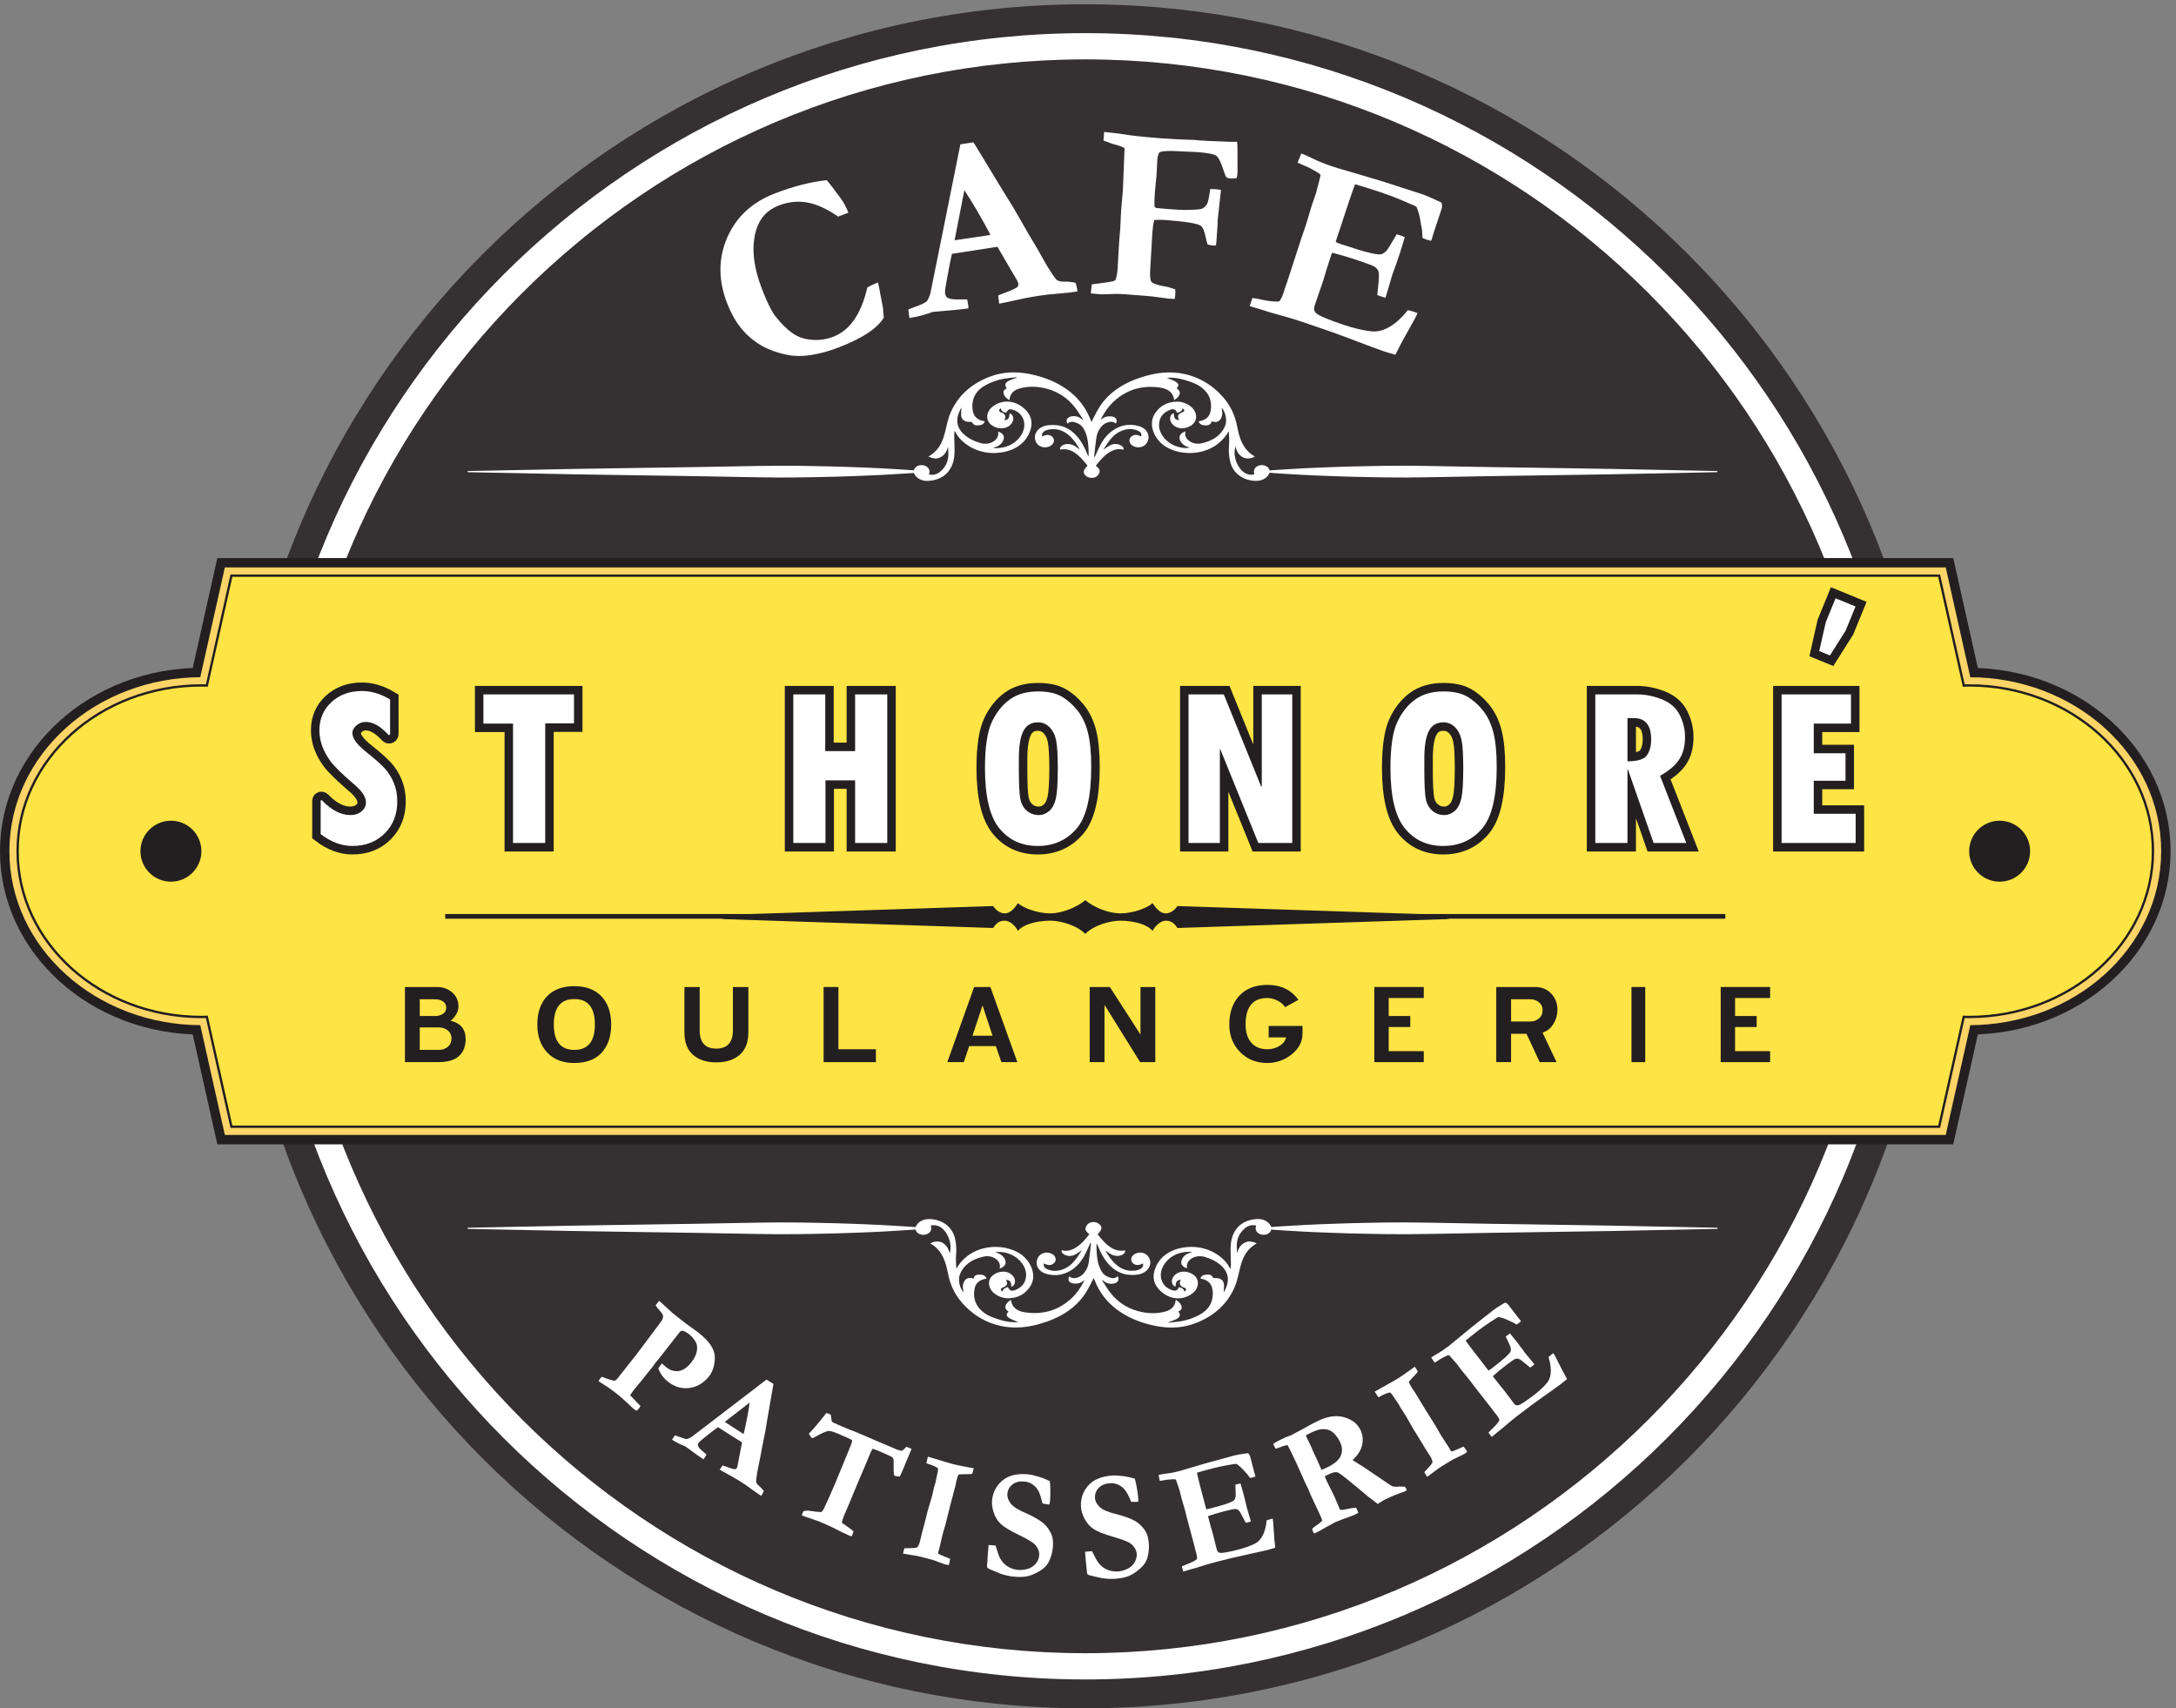 <?xml version="1.0" encoding="UTF-8" standalone="no"?>
<!-- Created with Inkscape (http://www.inkscape.org/) -->

<svg
   version="1.1"
   id="svg1"
   width="1022.88"
   height="802.907"
   viewBox="0 0 1022.88 802.907"
   sodipodi:docname="st-honore-cafe-logo.eps"
   xmlns:inkscape="http://www.inkscape.org/namespaces/inkscape"
   xmlns:sodipodi="http://sodipodi.sourceforge.net/DTD/sodipodi-0.dtd"
   xmlns="http://www.w3.org/2000/svg"
   xmlns:svg="http://www.w3.org/2000/svg">
  <rect x="0" y="0" width="1022.88" height="802.907" fill="#808080" stroke="none"/>
  <defs
     id="defs1" />
  <sodipodi:namedview
     id="namedview1"
     pagecolor="#ffffff"
     bordercolor="#000000"
     borderopacity="0.25"
     inkscape:showpageshadow="2"
     inkscape:pageopacity="0.0"
     inkscape:pagecheckerboard="0"
     inkscape:deskcolor="#d1d1d1">
    <inkscape:page
       x="0"
       y="0"
       inkscape:label="1"
       id="page1"
       width="1022.88"
       height="802.907"
       margin="0"
       bleed="0" />
  </sodipodi:namedview>
  <g
     id="g1"
     inkscape:groupmode="layer"
     inkscape:label="1">
    <g
       id="group-R5">
      <path
         id="path2"
         d="M 6846.71,3010.9 C 6846.71,1348.03 5498.69,0 3835.81,0 2172.94,0 824.914,1348.03 824.914,3010.9 c 0,1662.87 1348.026,3010.9 3010.896,3010.9 1662.88,0 3010.9,-1348.03 3010.9,-3010.9"
         style="fill:#353132;fill-opacity:1;fill-rule:nonzero;stroke:none"
         transform="matrix(0.133,0,0,-0.133,0,802.907)" />
      <path
         id="path3"
         d="m 3835.81,5827.05 c -1552.83,0 -2816.15,-1263.32 -2816.15,-2816.15 0,-1552.82 1263.32,-2816.138 2816.15,-2816.138 1552.82,0 2816.15,1263.318 2816.15,2816.138 0,1552.83 -1263.33,2816.15 -2816.15,2816.15 z m 0,-5725.03 c -1603.97,0 -2908.888,1304.93 -2908.888,2908.88 0,1603.97 1304.918,2908.89 2908.888,2908.89 1603.96,0 2908.88,-1304.92 2908.88,-2908.89 0,-1603.95 -1304.92,-2908.88 -2908.88,-2908.88"
         style="fill:#ffffff;fill-opacity:1;fill-rule:nonzero;stroke:none"
         transform="matrix(0.133,0,0,-0.133,0,802.907)" />
      <path
         id="path4"
         d="m 6958.91,3610.62 c -7.2,0 -14.4,-0.24 -21.6,-0.46 l -86.96,388.29 H 821.297 l -86.945,-388.29 c -7.2,0.22 -14.383,0.46 -21.629,0.46 -356.977,0 -646.336,-260.43 -646.336,-581.69 0,-321.25 289.359,-581.68 646.336,-581.68 7.246,0 14.429,0.24 21.629,0.46 l 86.945,-388.3 H 6850.35 l 86.96,388.3 c 7.2,-0.22 14.4,-0.46 21.6,-0.46 357,0 646.33,260.43 646.33,581.68 0,321.26 -289.33,581.69 -646.33,581.69 z"
         style="fill:none;stroke:#231f20;stroke-width:132.775;stroke-linecap:butt;stroke-linejoin:miter;stroke-miterlimit:4;stroke-dasharray:none;stroke-opacity:1"
         transform="matrix(0.133,0,0,-0.133,0,802.907)" />
      <path
         id="path5"
         d="m 6958.91,3610.62 c -7.2,0 -14.4,-0.24 -21.6,-0.46 l -86.96,388.29 H 821.297 l -86.945,-388.29 c -7.2,0.22 -14.383,0.46 -21.629,0.46 -356.977,0 -646.336,-260.43 -646.336,-581.69 0,-321.25 289.359,-581.68 646.336,-581.68 7.246,0 14.429,0.24 21.629,0.46 l 86.945,-388.3 H 6850.35 l 86.96,388.3 c 7.2,-0.22 14.4,-0.46 21.6,-0.46 357,0 646.33,260.43 646.33,581.68 0,321.26 -289.33,581.69 -646.33,581.69 z"
         style="fill:none;stroke:#fcd566;stroke-width:66.387;stroke-linecap:butt;stroke-linejoin:miter;stroke-miterlimit:4;stroke-dasharray:none;stroke-opacity:1"
         transform="matrix(0.133,0,0,-0.133,0,802.907)" />
      <path
         id="path6"
         d="m 6958.91,3610.62 c -7.2,0 -14.4,-0.24 -21.6,-0.46 l -86.96,388.29 H 821.297 l -86.945,-388.29 c -7.2,0.22 -14.383,0.46 -21.629,0.46 -356.977,0 -646.336,-260.43 -646.336,-581.69 0,-321.25 289.359,-581.68 646.336,-581.68 7.246,0 14.429,0.24 21.629,0.46 l 86.945,-388.3 H 6850.35 l 86.96,388.3 c 7.2,-0.22 14.4,-0.46 21.6,-0.46 357,0 646.33,260.43 646.33,581.68 0,321.26 -289.33,581.69 -646.33,581.69 z"
         style="fill:none;stroke:#231f20;stroke-width:16.597;stroke-linecap:butt;stroke-linejoin:miter;stroke-miterlimit:4;stroke-dasharray:none;stroke-opacity:1"
         transform="matrix(0.133,0,0,-0.133,0,802.907)" />
      <path
         id="path7"
         d="m 6958.91,3610.62 c -7.2,0 -14.4,-0.24 -21.6,-0.46 l -86.96,388.29 H 821.297 l -86.945,-388.29 c -7.2,0.22 -14.383,0.46 -21.629,0.46 -356.977,0 -646.336,-260.43 -646.336,-581.69 0,-321.25 289.359,-581.68 646.336,-581.68 7.246,0 14.429,0.24 21.629,0.46 l 86.945,-388.3 H 6850.35 l 86.96,388.3 c 7.2,-0.22 14.4,-0.46 21.6,-0.46 357,0 646.33,260.43 646.33,581.68 0,321.26 -289.33,581.69 -646.33,581.69"
         style="fill:#fee444;fill-opacity:1;fill-rule:nonzero;stroke:none"
         transform="matrix(0.133,0,0,-0.133,0,802.907)" />
      <path
         id="path8"
         d="m 7175.21,3028.93 c 0,-59.49 -48.21,-107.71 -107.7,-107.71 -59.49,0 -107.72,48.22 -107.72,107.71 0,59.5 48.23,107.71 107.72,107.71 59.49,0 107.7,-48.21 107.7,-107.71"
         style="fill:#231f20;fill-opacity:1;fill-rule:nonzero;stroke:none"
         transform="matrix(0.133,0,0,-0.133,0,802.907)" />
      <path
         id="path9"
         d="m 711.844,3028.93 c 0,-59.49 -48.207,-107.71 -107.699,-107.71 -59.512,0 -107.723,48.22 -107.723,107.71 0,59.5 48.211,107.71 107.723,107.71 59.492,0 107.699,-48.21 107.699,-107.71"
         style="fill:#231f20;fill-opacity:1;fill-rule:nonzero;stroke:none"
         transform="matrix(0.133,0,0,-0.133,0,802.907)" />
      <path
         id="path10"
         d="m 2568.99,2788.55 c -12.92,0 -25.82,2.57 -25.82,7.72 0,7.77 12.9,7.77 25.82,7.77 l 941.06,31.04 c 10.36,-15.49 25.85,-25.9 41.38,-25.9 20.67,0 36.15,20.68 46.5,36.23 15.54,-15.55 67.29,-36.23 113.77,-36.23 41.38,0 93.13,20.68 124.15,46.58 30.99,-25.9 82.66,-46.58 124.06,-46.58 46.5,0 98.29,20.68 113.72,36.23 10.42,-15.55 25.9,-36.23 46.57,-36.23 15.47,0 31.02,10.41 41.37,25.9 l 941.09,-31.04 c 12.9,0 25.83,0 25.83,-7.77 0,-5.15 -12.93,-7.72 -25.83,-7.72 l -941.09,-31.02 c -10.35,15.48 -20.67,25.82 -41.37,25.82 -15.5,0 -36.15,-15.5 -46.57,-36.18 -15.43,20.68 -62.05,36.18 -113.72,36.18 -36.2,0 -93.07,-15.5 -124.06,-46.52 -31.02,31.02 -87.89,46.52 -124.15,46.52 -51.67,0 -98.23,-15.5 -113.77,-36.18 -10.35,20.68 -31.01,36.18 -46.5,36.18 -20.71,0 -31.02,-10.34 -41.38,-25.82 l -941.06,31.02"
         style="fill:#231f20;fill-opacity:1;fill-rule:nonzero;stroke:none"
         transform="matrix(0.133,0,0,-0.133,0,802.907)" />
      <path
         id="path11"
         d="M 6097.98,2798.66 H 1573.64"
         style="fill:none;stroke:#231f20;stroke-width:16.597;stroke-linecap:butt;stroke-linejoin:miter;stroke-miterlimit:4;stroke-dasharray:none;stroke-opacity:1"
         transform="matrix(0.133,0,0,-0.133,0,802.907)" />
      <path
         id="path12"
         d="m 1378.73,3442.92 c 0,-3.33 -4.08,-4.82 -6.33,-2.37 -27.58,30.12 -54.11,45.21 -79.51,45.21 -12.27,0 -23.21,-4.01 -32.84,-12.15 -9.66,-8.07 -14.45,-17.13 -14.45,-27.18 0,-18.16 15.27,-39.69 45.83,-64.51 31.98,-25.38 54.7,-45.41 68.14,-60.09 13.5,-14.61 24.26,-31.86 32.44,-51.66 8.12,-19.87 12.15,-41.5 12.15,-64.94 0,-46.05 -14.79,-83.86 -44.41,-113.42 -29.64,-29.64 -67.74,-44.43 -114.33,-44.43 -38.22,0 -75.55,13.97 -112.02,41.9 v 117.22 c 0,2.53 3.09,3.68 4.85,1.85 33.39,-34.51 66.77,-51.75 100.17,-51.75 15.66,0 28.75,4.32 39.27,12.98 10.52,8.64 15.78,19.23 15.78,31.86 0,18.69 -13.44,39.44 -40.37,62.36 -42.98,36.87 -71.14,64.28 -84.47,82.29 -13.32,17.99 -23.26,36.17 -29.86,54.41 -6.61,18.28 -9.88,36.81 -9.88,55.51 0,40.15 14.14,73.42 42.49,99.6 28.36,26.23 64.34,39.38 108.12,39.38 33.08,0 66.15,-10 99.23,-29.92 z"
         style="fill:none;stroke:#231f20;stroke-width:60;stroke-linecap:butt;stroke-linejoin:miter;stroke-miterlimit:4;stroke-dasharray:none;stroke-opacity:1"
         transform="matrix(0.133,0,0,-0.133,0,802.907)" />
      <path
         id="path13"
         d="m 1378.73,3442.92 c 0,-3.33 -4.08,-4.82 -6.33,-2.37 -27.58,30.12 -54.11,45.21 -79.51,45.21 -12.27,0 -23.21,-4.01 -32.84,-12.15 -9.66,-8.07 -14.45,-17.13 -14.45,-27.18 0,-18.16 15.27,-39.69 45.83,-64.51 31.98,-25.38 54.7,-45.41 68.14,-60.09 13.5,-14.61 24.26,-31.86 32.44,-51.66 8.12,-19.87 12.15,-41.5 12.15,-64.94 0,-46.05 -14.79,-83.86 -44.41,-113.42 -29.64,-29.64 -67.74,-44.43 -114.33,-44.43 -38.22,0 -75.55,13.97 -112.02,41.9 v 117.22 c 0,2.53 3.09,3.68 4.85,1.85 33.39,-34.51 66.77,-51.75 100.17,-51.75 15.66,0 28.75,4.32 39.27,12.98 10.52,8.64 15.78,19.23 15.78,31.86 0,18.69 -13.44,39.44 -40.37,62.36 -42.98,36.87 -71.14,64.28 -84.47,82.29 -13.32,17.99 -23.26,36.17 -29.86,54.41 -6.61,18.28 -9.88,36.81 -9.88,55.51 0,40.15 14.14,73.42 42.49,99.6 28.36,26.23 64.34,39.38 108.12,39.38 33.08,0 66.15,-10 99.23,-29.92 v -122.15"
         style="fill:#ffffff;fill-opacity:1;fill-rule:nonzero;stroke:none"
         transform="matrix(0.133,0,0,-0.133,0,802.907)" />
      <path
         id="path14"
         d="M 2028.75,3480.61 H 1927 V 3057.9 h -113.74 v 421.9 H 1708.54 V 3583 h 320.21 z"
         style="fill:none;stroke:#231f20;stroke-width:60;stroke-linecap:butt;stroke-linejoin:miter;stroke-miterlimit:4;stroke-dasharray:none;stroke-opacity:1"
         transform="matrix(0.133,0,0,-0.133,0,802.907)" />
      <path
         id="path15"
         d="M 2028.75,3480.61 H 1927 V 3057.9 h -113.74 v 421.9 H 1708.54 V 3583 h 320.21 v -102.39"
         style="fill:#ffffff;fill-opacity:1;fill-rule:nonzero;stroke:none"
         transform="matrix(0.133,0,0,-0.133,0,802.907)" />
      <path
         id="path16"
         d="m 2803.83,3583 h 112.86 v -200.45 h 105.63 V 3583 h 113.65 v -525.1 h -113.65 v 221.38 H 2917.55 V 3057.9 h -113.72 z"
         style="fill:none;stroke:#231f20;stroke-width:60;stroke-linecap:butt;stroke-linejoin:miter;stroke-miterlimit:4;stroke-dasharray:none;stroke-opacity:1"
         transform="matrix(0.133,0,0,-0.133,0,802.907)" />
      <path
         id="path17"
         d="m 2803.83,3583 h 112.86 v -200.45 h 105.63 V 3583 h 113.65 v -525.1 h -113.65 v 221.38 H 2917.55 V 3057.9 H 2803.83 V 3583"
         style="fill:#ffffff;fill-opacity:1;fill-rule:nonzero;stroke:none"
         transform="matrix(0.133,0,0,-0.133,0,802.907)" />
      <path
         id="path18"
         d="m 3601,3354.43 v -33.36 c 0,-54.82 1.81,-90.93 5.42,-108.29 3.6,-17.43 11.27,-31.1 23.16,-41.16 11.81,-9.98 25.89,-15.02 42.31,-15.02 13.36,0 25.56,4.87 36.7,14.61 11.15,9.77 18.92,24.56 23.35,44.48 4.46,19.87 6.69,55.3 6.69,106.19 0,45.65 -1.88,78.14 -5.65,97.48 -3.73,19.35 -11.34,35.02 -22.73,46.93 -11.41,11.99 -25.3,18.01 -41.69,18.01 -23.93,0 -41.17,-10.39 -51.71,-31.09 -10.62,-20.74 -15.85,-53.65 -15.85,-98.78 z m -119.71,-31.67 c 0,73.6 8,127.59 23.91,162 15.95,34.43 37.1,61.14 63.62,80.2 26.39,19.05 59.72,28.53 100.02,28.53 33.29,0 60.11,-5.52 80.59,-16.55 20.37,-11.05 39.36,-27.19 56.87,-48.26 17.43,-21.18 30.23,-47.37 38.38,-78.5 8.06,-31.21 12.15,-72.6 12.15,-124.09 0,-105.49 -17.5,-178.31 -52.67,-218.46 -35.12,-40.14 -80.44,-60.25 -136.11,-60.25 -56.82,0 -102.11,20.81 -135.96,62.35 -33.91,41.56 -50.8,112.56 -50.8,213.03 z"
         style="fill:none;stroke:#231f20;stroke-width:60;stroke-linecap:butt;stroke-linejoin:miter;stroke-miterlimit:4;stroke-dasharray:none;stroke-opacity:1"
         transform="matrix(0.133,0,0,-0.133,0,802.907)" />
      <path
         id="path19"
         d="m 3601,3354.43 v -33.36 c 0,-54.82 1.81,-90.93 5.42,-108.29 3.6,-17.43 11.27,-31.1 23.16,-41.16 11.81,-9.98 25.89,-15.02 42.31,-15.02 13.36,0 25.56,4.87 36.7,14.61 11.15,9.77 18.92,24.56 23.35,44.48 4.46,19.87 6.69,55.3 6.69,106.19 0,45.65 -1.88,78.14 -5.65,97.48 -3.73,19.35 -11.34,35.02 -22.73,46.93 -11.41,11.99 -25.3,18.01 -41.69,18.01 -23.93,0 -41.17,-10.39 -51.71,-31.09 -10.62,-20.74 -15.85,-53.65 -15.85,-98.78 z m -119.71,-31.67 c 0,73.6 8,127.59 23.91,162 15.95,34.43 37.1,61.14 63.62,80.2 26.39,19.05 59.72,28.53 100.02,28.53 33.29,0 60.11,-5.52 80.59,-16.55 20.37,-11.05 39.36,-27.19 56.87,-48.26 17.43,-21.18 30.23,-47.37 38.38,-78.5 8.06,-31.21 12.15,-72.6 12.15,-124.09 0,-105.49 -17.5,-178.31 -52.67,-218.46 -35.12,-40.14 -80.44,-60.25 -136.11,-60.25 -56.82,0 -102.11,20.81 -135.96,62.35 -33.91,41.56 -50.8,112.56 -50.8,213.03"
         style="fill:#ffffff;fill-opacity:1;fill-rule:nonzero;stroke:none"
         transform="matrix(0.133,0,0,-0.133,0,802.907)" />
      <path
         id="path20"
         d="m 4567.3,3057.9 h -119.94 l -134.22,330.79 h -1.64 V 3057.9 H 4200.74 V 3583 h 124.67 l 132.07,-325.76 h 2.13 V 3583 h 107.69 z"
         style="fill:none;stroke:#231f20;stroke-width:60;stroke-linecap:butt;stroke-linejoin:miter;stroke-miterlimit:4;stroke-dasharray:none;stroke-opacity:1"
         transform="matrix(0.133,0,0,-0.133,0,802.907)" />
      <path
         id="path21"
         d="m 4567.3,3057.9 h -119.94 l -134.22,330.79 h -1.64 V 3057.9 H 4200.74 V 3583 h 124.67 l 132.07,-325.76 h 2.13 V 3583 h 107.69 v -525.1"
         style="fill:#ffffff;fill-opacity:1;fill-rule:nonzero;stroke:none"
         transform="matrix(0.133,0,0,-0.133,0,802.907)" />
      <path
         id="path22"
         d="m 5034.1,3354.43 v -33.36 c 0,-54.82 1.8,-90.93 5.43,-108.29 3.57,-17.43 11.25,-31.1 23.15,-41.16 11.8,-9.98 25.88,-15.02 42.29,-15.02 13.38,0 25.6,4.87 36.69,14.61 11.18,9.77 18.95,24.56 23.4,44.48 4.44,19.87 6.66,55.3 6.66,106.19 0,45.65 -1.87,78.14 -5.62,97.48 -3.77,19.35 -11.34,35.02 -22.73,46.93 -11.46,11.99 -25.3,18.01 -41.71,18.01 -23.93,0 -41.16,-10.39 -51.73,-31.09 -10.6,-20.74 -15.83,-53.65 -15.83,-98.78 z m -119.71,-31.67 c 0,73.6 7.96,127.59 23.9,162 15.97,34.43 37.11,61.14 63.59,80.2 26.41,19.05 59.8,28.53 100.05,28.53 33.32,0 60.16,-5.52 80.6,-16.55 20.39,-11.05 39.35,-27.19 56.81,-48.26 17.52,-21.18 30.27,-47.37 38.41,-78.5 8.13,-31.21 12.2,-72.6 12.2,-124.09 0,-105.49 -17.59,-178.31 -52.72,-218.46 -35.05,-40.14 -80.48,-60.25 -136.1,-60.25 -56.8,0 -102.12,20.81 -135.98,62.35 -33.82,41.56 -50.76,112.56 -50.76,213.03 z"
         style="fill:none;stroke:#231f20;stroke-width:60;stroke-linecap:butt;stroke-linejoin:miter;stroke-miterlimit:4;stroke-dasharray:none;stroke-opacity:1"
         transform="matrix(0.133,0,0,-0.133,0,802.907)" />
      <path
         id="path23"
         d="m 5034.1,3354.43 v -33.36 c 0,-54.82 1.8,-90.93 5.43,-108.29 3.57,-17.43 11.25,-31.1 23.15,-41.16 11.8,-9.98 25.88,-15.02 42.29,-15.02 13.38,0 25.6,4.87 36.69,14.61 11.18,9.77 18.95,24.56 23.4,44.48 4.44,19.87 6.66,55.3 6.66,106.19 0,45.65 -1.87,78.14 -5.62,97.48 -3.77,19.35 -11.34,35.02 -22.73,46.93 -11.46,11.99 -25.3,18.01 -41.71,18.01 -23.93,0 -41.16,-10.39 -51.73,-31.09 -10.6,-20.74 -15.83,-53.65 -15.83,-98.78 z m -119.71,-31.67 c 0,73.6 7.96,127.59 23.9,162 15.97,34.43 37.11,61.14 63.59,80.2 26.41,19.05 59.8,28.53 100.05,28.53 33.32,0 60.16,-5.52 80.6,-16.55 20.39,-11.05 39.35,-27.19 56.81,-48.26 17.52,-21.18 30.27,-47.37 38.41,-78.5 8.13,-31.21 12.2,-72.6 12.2,-124.09 0,-105.49 -17.59,-178.31 -52.72,-218.46 -35.05,-40.14 -80.48,-60.25 -136.1,-60.25 -56.8,0 -102.12,20.81 -135.98,62.35 -33.82,41.56 -50.76,112.56 -50.76,213.03"
         style="fill:#ffffff;fill-opacity:1;fill-rule:nonzero;stroke:none"
         transform="matrix(0.133,0,0,-0.133,0,802.907)" />
      <path
         id="path24"
         d="m 5752.11,3346.6 c 36.48,0 59.58,7.26 69.28,21.82 9.63,14.47 14.49,32.9 14.49,55.15 0,50.45 -20.34,75.69 -60.97,75.69 h -22.8 z m 207.93,-288.7 h -115.57 l -90.72,259.84 h -1.64 V 3057.9 H 5638.39 V 3583 h 147.65 c 29.43,0 58.82,-5.89 88.12,-17.64 29.33,-11.8 50.18,-30.15 62.71,-55.11 12.43,-24.89 18.68,-50.85 18.68,-77.72 0,-32.57 -7,-59.27 -21.04,-80.14 -14.01,-20.86 -36.39,-39.86 -67.17,-56.99 z"
         style="fill:none;stroke:#231f20;stroke-width:60;stroke-linecap:butt;stroke-linejoin:miter;stroke-miterlimit:4;stroke-dasharray:none;stroke-opacity:1"
         transform="matrix(0.133,0,0,-0.133,0,802.907)" />
      <path
         id="path25"
         d="m 5752.11,3346.6 c 36.48,0 59.58,7.26 69.28,21.82 9.63,14.47 14.49,32.9 14.49,55.15 0,50.45 -20.34,75.69 -60.97,75.69 h -22.8 z m 207.93,-288.7 h -115.57 l -90.72,259.84 h -1.64 V 3057.9 H 5638.39 V 3583 h 147.65 c 29.43,0 58.82,-5.89 88.12,-17.64 29.33,-11.8 50.18,-30.15 62.71,-55.11 12.43,-24.89 18.68,-50.85 18.68,-77.72 0,-32.57 -7,-59.27 -21.04,-80.14 -14.01,-20.86 -36.39,-39.86 -67.17,-56.99 l 92.7,-237.5"
         style="fill:#ffffff;fill-opacity:1;fill-rule:nonzero;stroke:none"
         transform="matrix(0.133,0,0,-0.133,0,802.907)" />
      <path
         id="path26"
         d="M 6558.66,3057.9 H 6296.83 V 3583 h 245.33 v -103.2 h -131.61 v -104.72 h 112.21 v -97.27 h -112.21 v -116.7 h 148.11 z"
         style="fill:none;stroke:#231f20;stroke-width:60;stroke-linecap:butt;stroke-linejoin:miter;stroke-miterlimit:4;stroke-dasharray:none;stroke-opacity:1"
         transform="matrix(0.133,0,0,-0.133,0,802.907)" />
      <path
         id="path27"
         d="M 6558.66,3057.9 H 6296.83 V 3583 h 245.33 v -103.2 h -131.61 v -104.72 h 112.21 v -97.27 h -112.21 v -116.7 h 148.11 V 3057.9"
         style="fill:#ffffff;fill-opacity:1;fill-rule:nonzero;stroke:none"
         transform="matrix(0.133,0,0,-0.133,0,802.907)" />
      <path
         id="path28"
         d="m 6523.44,3808.91 -55.72,-88.32 -37.84,15.48 22.98,101.75 34.73,84.81 70.57,-28.92 z"
         style="fill:none;stroke:#231f20;stroke-width:60;stroke-linecap:butt;stroke-linejoin:miter;stroke-miterlimit:4;stroke-dasharray:none;stroke-opacity:1"
         transform="matrix(0.133,0,0,-0.133,0,802.907)" />
      <path
         id="path29"
         d="m 6523.44,3808.91 -55.72,-88.32 -37.84,15.48 22.98,101.75 34.73,84.81 70.57,-28.92 -34.72,-84.8"
         style="fill:#ffffff;fill-opacity:1;fill-rule:nonzero;stroke:none"
         transform="matrix(0.133,0,0,-0.133,0,802.907)" />
      <path
         id="path30"
         d="m 1550.98,2406.12 h -67.39 v -79.32 h 67.39 c 12.56,0 23.13,3.65 31.79,10.95 8.7,7.26 13.02,16.94 13.02,28.9 0,12.08 -4.32,21.64 -13.02,28.77 -8.66,7.14 -19.23,10.7 -31.79,10.7 z m -12.16,99.47 h -55.23 v -59.08 h 55.23 c 9.99,0 18.87,2.51 26.64,7.6 7.72,5.03 11.65,12.27 11.65,21.73 0,9.77 -3.82,17.12 -11.4,22.21 -7.61,5.03 -16.55,7.54 -26.89,7.54 z m 101.8,-172.82 c -11.8,-32.9 -42.12,-49.3 -91.05,-49.3 h -118.34 v 265.55 h 114.01 c 20.47,0 38.12,-6.42 52.96,-19.18 14.84,-12.84 22.26,-29.27 22.26,-49.37 0,-17.6 -9.1,-34.56 -27.42,-50.86 35.26,-8.28 52.85,-30.21 52.85,-65.62 0,-10.86 -1.76,-21.29 -5.27,-31.22"
         style="fill:#231f20;fill-opacity:1;fill-rule:nonzero;stroke:none"
         transform="matrix(0.133,0,0,-0.133,0,802.907)" />
      <path
         id="path31"
         d="m 2029.97,2506.36 c -48.39,0 -72.58,-29.92 -72.58,-89.77 0,-59.87 24.19,-89.79 72.58,-89.79 48.34,0 72.53,29.92 72.53,89.79 0,59.85 -24.19,89.77 -72.53,89.77 z m -0.17,-225.95 c -40.85,0 -72.87,12.45 -96.03,37.43 -23.13,24.86 -34.71,57.7 -34.71,98.64 0,42.13 11.33,75.26 34.01,99.34 22.69,24.07 54.93,36.17 96.73,36.17 41.55,0 73.63,-12.16 96.31,-36.41 22.68,-24.24 34.02,-57.32 34.02,-99.1 0,-42.21 -11.28,-75.43 -33.77,-99.7 -22.52,-24.24 -54.71,-36.37 -96.56,-36.37"
         style="fill:#231f20;fill-opacity:1;fill-rule:nonzero;stroke:none"
         transform="matrix(0.133,0,0,-0.133,0,802.907)" />
      <path
         id="path32"
         d="m 2531.53,2282.66 c -34.78,0 -62.23,8.98 -82.34,26.87 -20.11,17.87 -30.16,44.05 -30.16,78.51 v 160.98 h 53.88 v -152.99 c 0,-43.15 19.46,-64.72 58.52,-64.72 39.26,0 58.96,21.57 58.96,64.72 v 152.99 h 54.59 v -160.49 c 0,-34.86 -10.12,-61.13 -30.39,-79 -20.29,-17.89 -47.98,-26.87 -83.06,-26.87"
         style="fill:#231f20;fill-opacity:1;fill-rule:nonzero;stroke:none"
         transform="matrix(0.133,0,0,-0.133,0,802.907)" />
      <path
         id="path33"
         d="m 2910.95,2283.47 v 265.55 h 52.37 v -219.98 h 132.43 v -45.57 h -184.8"
         style="fill:#231f20;fill-opacity:1;fill-rule:nonzero;stroke:none"
         transform="matrix(0.133,0,0,-0.133,0,802.907)" />
      <path
         id="path34"
         d="m 3472.66,2483.91 -35.43,-106.95 h 70.84 z m 66.6,-200.44 -19.56,56.79 h -94.16 l -19.12,-56.79 h -58.26 l 94.81,265.55 h 57.44 l 95.32,-265.55 h -56.47"
         style="fill:#231f20;fill-opacity:1;fill-rule:nonzero;stroke:none"
         transform="matrix(0.133,0,0,-0.133,0,802.907)" />
      <path
         id="path35"
         d="m 4029.67,2283.47 -125.93,202.42 v -202.42 h -52.34 v 265.55 h 71.29 l 108.23,-168.04 v 168.04 h 52.36 v -265.55 h -53.61"
         style="fill:#231f20;fill-opacity:1;fill-rule:nonzero;stroke:none"
         transform="matrix(0.133,0,0,-0.133,0,802.907)" />
      <path
         id="path36"
         d="m 4479.22,2280.41 c -38.93,0 -70.99,12.98 -96.38,38.82 -25.35,25.92 -38.03,58.33 -38.03,97.31 0,42.48 11.94,76.42 35.64,101.86 23.78,25.36 56.76,38.1 98.89,38.1 47.88,0 84.37,-17.64 109.64,-52.84 l -46.99,-25.94 c -6.06,9.64 -15.2,17.47 -27.33,23.43 -12.18,5.96 -23.98,8.94 -35.49,8.94 -51.2,0 -76.75,-31.15 -76.75,-93.39 0,-26.16 6.07,-46.94 18.26,-62.24 13.41,-16.95 32.94,-25.42 58.54,-25.42 14.67,0 28.31,3.49 40.74,10.49 13.72,7.63 22.36,18.1 25.95,31.4 h -61.95 v 40.39 h 119.69 v -26.27 c 0,-29.95 -13.54,-55.25 -40.66,-75.92 -24.93,-19.14 -52.78,-28.72 -83.77,-28.72"
         style="fill:#231f20;fill-opacity:1;fill-rule:nonzero;stroke:none"
         transform="matrix(0.133,0,0,-0.133,0,802.907)" />
      <path
         id="path37"
         d="m 4857.36,2283.47 v 265.55 h 174.8 v -38.93 h -123.9 v -63.58 h 76.27 v -38.93 h -76.27 v -85.25 h 123.9 v -38.86 h -174.8"
         style="fill:#231f20;fill-opacity:1;fill-rule:nonzero;stroke:none"
         transform="matrix(0.133,0,0,-0.133,0,802.907)" />
      <path
         id="path38"
         d="m 5409.05,2505.59 h -68.31 v -78.53 h 68.31 c 11.99,0 22.17,3.68 30.57,11.09 8.38,7.37 12.57,17 12.57,28.93 0,11.56 -4.26,20.85 -12.78,27.92 -8.6,7.03 -18.65,10.59 -30.36,10.59 z m 82.53,-85.08 c -6.06,-9.87 -12.15,-17.06 -18.3,-21.55 -3.85,-3.17 -10.91,-7.01 -21.14,-11.47 l 49.31,-104.02 h -59.6 l -46.57,100.19 h -54.54 v -100.19 h -52.36 v 265.55 h 137.56 c 22.73,0 41.5,-7.72 56.34,-23.02 14.84,-15.33 22.27,-34.56 22.27,-57.51 0,-17.6 -4.33,-33.55 -12.97,-47.98"
         style="fill:#231f20;fill-opacity:1;fill-rule:nonzero;stroke:none"
         transform="matrix(0.133,0,0,-0.133,0,802.907)" />
      <path
         id="path39"
         d="m 5766.26,2283.47 v 265.55 h 48.63 v -265.55 h -48.63"
         style="fill:#231f20;fill-opacity:1;fill-rule:nonzero;stroke:none"
         transform="matrix(0.133,0,0,-0.133,0,802.907)" />
      <path
         id="path40"
         d="m 6081.58,2283.47 v 265.55 h 174.73 v -38.93 h -123.85 v -63.58 h 76.27 v -38.93 h -76.27 v -85.25 h 123.85 v -38.86 h -174.73"
         style="fill:#231f20;fill-opacity:1;fill-rule:nonzero;stroke:none"
         transform="matrix(0.133,0,0,-0.133,0,802.907)" />
      <path
         id="path41"
         d="m 2316.99,1423.97 12.73,16.23 46.56,-42.75 22.16,-17.51 8.01,-6.46 c 8.36,-6.73 21.85,-16.78 40.45,-30.15 10.7,-7.46 17.36,-12.24 19.96,-14.36 17.25,-13.9 29.47,-25.38 36.65,-34.43 11.16,-13.62 18.17,-26.73 21.06,-39.28 2.89,-12.53 2.53,-26.84 -1.03,-42.9 -3.58,-16.07 -9.33,-29.04 -17.28,-38.9 -19.76,-24.52 -43.29,-38.37 -70.62,-41.56 -27.32,-3.2 -52.42,4.42 -75.3,22.86 -7.95,6.4 -14.72,13.5 -20.33,21.26 -5.6,7.78 -9.96,16.17 -13.08,25.19 2.61,4.65 6.81,10.55 12.6,17.73 3.06,-2.93 5.87,-5.54 8.43,-7.84 2.56,-2.28 4.86,-4.26 6.92,-5.92 11.65,-9.39 24.1,-13.95 37.4,-13.73 17.49,0.12 34.03,9.84 49.62,29.18 11.16,13.83 17.99,27.01 20.51,39.52 2.52,12.53 1.88,22.88 -1.92,31.06 -5.36,11.31 -13.51,21.38 -24.47,30.21 -10.28,8.28 -18.87,12.63 -25.75,13.06 -2.57,-0.96 -4.82,-2.06 -6.73,-3.32 l -78.86,-100.77 -7.22,-8.13 -6.54,-9.38 c -1.45,-2.08 -3.73,-5.04 -6.78,-8.84 l -13.98,-17.33 -22.13,-27.88 -27.01,-32.67 c -3.74,-4.66 -8.4,-11.26 -13.93,-19.83 l 36.63,-38.22 c -2.18,-3.83 -4.06,-6.73 -5.65,-8.7 -1.71,-2.13 -4.44,-4.8 -8.18,-8.06 -3.88,2.21 -6.71,4.02 -8.49,5.46 -4.25,3.42 -11.85,10.41 -22.76,20.96 -10.95,10.55 -23.95,21.9 -39.01,34.03 -16.99,13.7 -34.07,25.6 -51.23,35.71 -2.93,1.69 -7.33,4.64 -13.17,8.89 2.74,4.52 4.9,7.78 6.49,9.75 1.03,1.26 2.75,3.13 5.19,5.58 l 15.94,-5.88 c 10.79,-4.27 20.86,-7.04 30.22,-8.32 4.53,3.08 8.16,6.31 10.88,9.7 1.15,1.41 2.37,3.09 3.72,5.04 3.38,4.46 8.25,10.66 14.62,18.55 l 47.24,59.86 51.73,68.83 c 24.7,32.62 37.79,50.42 39.3,53.39 2.32,4.87 3.27,9.4 2.81,13.6 -0.45,4.2 -3.03,8.99 -7.71,14.4 -9.79,11.13 -16.01,18.82 -18.67,23.07"
         style="fill:#ffffff;fill-opacity:1;fill-rule:nonzero;stroke:none"
         transform="matrix(0.133,0,0,-0.133,0,802.907)" />
      <path
         id="path42"
         d="m 2561.49,1012.18 c 34.52,-22.371 54.9,-35.532 61.15,-39.461 l 5.71,-3.278 c 4.11,16.438 8.3,35.979 12.56,58.629 4.29,22.66 7.18,40.13 8.69,52.43 z m -186.34,-62.961 10.3,15.34 c 3.39,-0.86 9.11,-2.86 17.13,-5.977 12.89,-4.922 21.18,-7.242 24.79,-6.941 3.6,0.281 9.42,2.839 17.42,7.629 l 121.52,93.03 142.78,109.43 c 4.95,-3.12 9.67,-6.08 14.16,-8.92 l 10.14,-6.37 -0.6,-5.41 -20.76,-119.07 c -3.86,-25.589 -8.25,-50.038 -13.15,-73.351 -4.92,-23.308 -8.6,-42.539 -11.07,-57.648 -1.56,-9.09 -4.26,-22.449 -8.12,-40.121 -2.23,-9.5 -4.32,-21.871 -6.24,-37.129 -1.07,-8.313 -1.2,-13.473 -0.38,-15.473 1.23,-3.976 4.61,-8.269 10.17,-12.828 5.55,-4.551 10.96,-10.398 16.23,-17.57 -2.45,-5.531 -4.43,-9.508 -5.98,-11.961 -0.68,-1.078 -1.81,-2.707 -3.4,-4.918 -11.03,6.949 -22.83,15.129 -35.4,24.531 -12.57,9.418 -24.13,17.438 -34.72,24.098 -11.76,7.398 -20.35,12.601 -25.75,15.57 l -39.28,21.84 -11.22,6.441 c 3.37,5.348 6.82,10.34 10.35,14.957 l 28.26,-10.089 c 8.71,-2.707 13.99,-3.899 15.84,-3.559 2.46,0.582 4.33,1.879 5.58,3.859 1.24,2 2.17,4.301 2.78,6.911 l 5.3,28.109 10.82,56.031 -85.13,53.922 c -7.79,-5.352 -25.68,-19.23 -53.66,-41.602 -7.92,-6.339 -12.81,-10.949 -14.64,-13.871 -2.51,-3.98 -3.25,-7.449 -2.23,-10.437 1.6,-5.082 6.85,-11.281 15.74,-18.582 1.15,-1.16 5.9,-5.328 14.28,-12.52 -3.32,-5.601 -5.66,-9.48 -7.01,-11.629 -1.06,-1.691 -2.32,-3.351 -3.78,-5 -9.21,5.809 -30.43,20.989 -63.63,45.539 l -10.17,4.149 c -12.18,5.101 -23.26,10.769 -33.23,17.062 l -4.04,2.528"
         style="fill:#ffffff;fill-opacity:1;fill-rule:nonzero;stroke:none"
         transform="matrix(0.133,0,0,-0.133,0,802.907)" />
      <path
         id="path43"
         d="m 2921.22,1043.91 15.06,-6.4 c 0.33,-2.34 0.57,-4.03 0.7,-5.09 1.08,-10.03 2.32,-16.82 3.67,-20.37 1.89,-1.39 12.89,-6.36 32.94,-14.909 12.47,-5.301 23.59,-9.95 33.36,-13.961 l 5.1,-1.5 29.5,-12.25 54.78,-23.59 75.05,-31.918 15.19,-4.07 c 2.74,0.628 6.73,3.707 11.96,9.25 1.29,1.238 3.08,2.968 5.36,5.179 l 10.79,-4.301 c 1.63,-0.671 4.02,-1.808 7.19,-3.351 -4.72,-11.547 -12.01,-28.899 -21.86,-52.047 l -9.21,-22.332 -5.67,-12.648 c -1.84,-4.321 -3.75,-7.942 -5.75,-10.821 -7.56,0.66 -13.96,1.821 -19.19,3.438 -1.45,8.301 -2.03,19.652 -1.75,34.09 0.29,14.421 0.08,22.57 -0.66,24.461 -1.03,2.992 -2.7,5.378 -5.02,7.128 -3.53,2.5 -20.57,10.25 -51.06,23.231 -4.55,1.922 -10.37,4 -17.48,6.242 -3.57,-6.16 -6.25,-11.312 -8.01,-15.473 l -14,-33.578 -31.23,-73.441 -32.94,-79.481 -14.06,-32.359 c -4.88,-11.5 -7.59,-20.578 -8.11,-27.238 2.1,-2.281 6.43,-5.379 13.01,-9.371 1.24,-0.719 6.68,-4.621 16.36,-11.68 4.39,-3.23 8.15,-6.41 11.25,-9.5 -1.74,-6.332 -2.9,-10.168 -3.46,-11.488 -0.63,-1.5 -1.81,-3.563 -3.48,-6.192 -3.66,1.348 -6.6,2.512 -8.87,3.481 -16.67,7.09 -30.58,13.73 -41.69,19.937 -11.13,6.192 -32,15.813 -62.6,28.832 -4.86,2.059 -19.53,7.121 -44.02,15.18 -9.51,3.262 -15.65,5.48 -18.4,6.641 0.9,2.57 1.55,4.55 1.96,5.949 l 2.2,5.84 0.84,2.019 c 5.62,3.321 13.86,4.02 24.74,2.16 18.6,-3 31.86,-4.211 39.74,-3.64 2.97,2.48 5.72,6.23 8.24,11.25 9.63,19.519 23.73,51.082 42.28,94.691 l 38.93,94.942 c 11.05,25.98 17.26,41.929 18.62,47.82 0.3,1.629 0.23,3 -0.27,4.09 -0.48,1.097 -1.42,2.039 -2.81,2.82 -4.73,2.809 -20.96,10.09 -48.64,21.879 -15.22,6.461 -26.06,9.301 -32.51,8.5 -8.73,-1.199 -23.99,-8.082 -45.78,-20.641 -6.31,-3.609 -10.44,-5 -12.38,-4.172 -5.76,7.184 -9.15,12.461 -10.2,15.84 9.64,8.692 25.8,27.383 48.52,56.062 6.63,8.39 11.21,14.01 13.77,16.86"
         style="fill:#ffffff;fill-opacity:1;fill-rule:nonzero;stroke:none"
         transform="matrix(0.133,0,0,-0.133,0,802.907)" />
      <path
         id="path44"
         d="m 3191.52,546.719 4.78,18.941 c 3.67,0.192 9.64,0.27 17.92,0.231 11.73,0.007 20.7,0.828 26.87,2.441 4.46,4.66 7.89,11.809 10.33,21.469 l 7.6,31.121 15.68,59.848 3.34,14.289 c 10.13,34.402 15.35,52.113 15.6,53.16 l 8.34,35.121 4.36,14.019 6.3,30.34 2.35,11.43 c 0.28,1.801 0.4,4.762 0.35,8.891 -6.16,5.082 -16.98,10.058 -32.45,14.902 -3.7,1.129 -6.62,2.148 -8.74,3.058 l 5.33,23.29 72.36,-21.661 c 8.96,-2.648 14.54,-4.218 16.76,-4.8 10.06,-2.528 26.35,-5.911 48.87,-10.11 12.68,-2.269 20.64,-3.719 23.93,-4.367 -0.65,-3.391 -1.24,-6.223 -1.82,-8.504 -0.76,-2.988 -1.92,-6.789 -3.53,-11.43 -7.43,-0.73 -15.81,-1.089 -25.13,-1.058 -9.32,0.012 -17.08,-0.399 -23.28,-1.262 -2.17,-4.297 -4.33,-10.746 -6.51,-19.348 -1.91,-7.55 -3.22,-13.738 -3.89,-18.621 -8.02,-29.5 -14.04,-52.25 -18.06,-68.211 l -17.32,-69.539 -10.19,-34.929 -12.28,-52.899 -3.3,-9.793 c -0.36,-1.418 -0.36,-3.566 0,-6.437 9.77,-4.903 18.79,-8.86 27.05,-11.891 1.49,-0.558 6.49,-2.57 14.99,-6.031 -0.65,-5.43 -1.42,-9.91 -2.31,-13.41 -0.48,-1.93 -1.32,-4.899 -2.52,-8.879 -2.21,0.558 -3.94,0.89 -5.18,1.019 -5.54,1.032 -8.72,1.653 -9.59,1.871 -1.18,0.301 -3.33,1.129 -6.44,2.469 -2.29,0.942 -13.31,5.051 -33.04,12.281 l -45.07,11.961 c -9.05,2.27 -22.38,4.7 -40.03,7.301 -11.5,1.789 -18.98,3.028 -22.43,3.727"
         style="fill:#ffffff;fill-opacity:1;fill-rule:nonzero;stroke:none"
         transform="matrix(0.133,0,0,-0.133,0,802.907)" />
      <path
         id="path45"
         d="m 3710.4,802.922 c 1.11,-6.301 1.75,-15.711 1.88,-28.281 0.21,-18.762 -0.21,-33.282 -1.25,-43.532 -0.33,-3.23 -1.04,-6.718 -2.12,-10.418 l -2.71,-0.55 -18.77,3.269 -3.09,0.871 c -5.28,24.539 -11.35,41.449 -18.19,50.688 -11.83,15.75 -26.78,24.562 -44.8,26.39 -17.16,1.743 -31.23,-1.519 -42.24,-9.757 -11.02,-8.25 -17.21,-19.211 -18.6,-32.922 -1.18,-11.532 2.67,-23.102 11.55,-34.762 8.72,-11.637 28.52,-23.918 59.4,-36.848 10.35,-4.32 22.73,-10.84 37.16,-19.57 14.42,-8.711 25.13,-17.711 32.14,-26.969 9.37,-12.23 15.48,-23.722 18.35,-34.48 2.89,-10.75 3.54,-23.871 1.96,-39.36 -1.72,-16.921 -6.49,-33.269 -14.29,-49.05 -4.2,-8.289 -10.37,-15.942 -18.51,-22.942 -5.8,-4.859 -14.6,-10.379 -26.37,-16.551 -11.76,-6.168 -23.72,-10.257 -35.88,-12.289 -12.15,-2.039 -27.48,-2.109 -46.03,-0.218 -12.25,1.25 -26.7,4.519 -43.31,9.851 l -30.55,12.656 c -8.49,3.422 -13.78,6.231 -15.86,8.454 -0.8,0.796 -1.41,2.578 -1.83,5.367 l 0.29,2.961 c 0.21,1.992 1.02,14.371 2.46,37.129 0.85,11.742 1.51,20.043 2.01,24.902 l 1.06,10.269 24.48,-1.96 c 6.33,-20.911 10.52,-33.571 12.53,-37.961 4.49,-9.77 9.72,-17.829 15.69,-24.18 5.97,-6.379 13.33,-11.68 22.09,-15.949 8.74,-4.27 18.43,-6.961 29.11,-8.032 9.41,-0.957 20.03,0.043 31.81,3.032 11.77,2.988 21.6,8.871 29.47,17.629 7.87,8.75 12.36,18.55 13.46,29.363 1.35,13.348 -3.42,26.297 -14.34,38.898 -6.64,7.762 -25.47,19.149 -56.48,34.16 -31.01,14.989 -52.26,27.711 -63.75,38.168 -11.51,10.454 -20.05,23.75 -25.66,39.883 -5.61,16.117 -7.69,31.309 -6.24,45.539 2.93,28.629 15.37,51.918 37.37,69.879 21.99,17.949 52.42,24.961 91.27,20.992 8.41,-0.851 20.69,-3.652 36.84,-8.382 9.78,-2.817 22.62,-7.957 38.49,-15.387"
         style="fill:#ffffff;fill-opacity:1;fill-rule:nonzero;stroke:none"
         transform="matrix(0.133,0,0,-0.133,0,802.907)" />
      <path
         id="path46"
         d="m 4010.52,811.879 c 2.17,-6.027 4.35,-15.219 6.58,-27.57 3.35,-18.457 5.36,-32.84 6.05,-43.118 0.21,-3.261 0.1,-6.8 -0.36,-10.64 l -2.58,-0.981 -19.05,0.09 -3.21,0.328 c -9.3,23.321 -18.09,38.961 -26.37,46.942 -14.31,13.562 -30.5,19.73 -48.58,18.539 -17.21,-1.149 -30.54,-6.699 -40.02,-16.668 -9.48,-9.981 -13.77,-21.821 -12.86,-35.582 0.76,-11.547 6.51,-22.34 17.21,-32.328 10.52,-10.012 32.09,-18.832 64.71,-26.411 10.93,-2.531 24.24,-6.898 39.91,-13.082 15.67,-6.199 27.75,-13.289 36.2,-21.25 11.27,-10.5 19.22,-20.789 23.85,-30.918 4.65,-10.128 7.47,-22.941 8.5,-38.48 1.12,-16.969 -0.85,-33.879 -5.89,-50.738 -2.77,-8.883 -7.58,-17.461 -14.44,-25.711 -4.9,-5.781 -12.65,-12.692 -23.22,-20.731 -10.57,-8.058 -21.68,-14.07 -33.32,-18.121 -11.63,-4.031 -26.76,-6.668 -45.38,-7.898 -12.28,-0.821 -27.05,0.019 -44.33,2.508 l -32.23,7.382 c -8.94,1.93 -14.63,3.809 -17.03,5.661 -0.95,0.66 -1.84,2.328 -2.73,4.976 l -0.19,2.981 c -0.14,1.992 -1.4,14.332 -3.76,37.031 -1.15,11.699 -1.87,20 -2.19,24.871 l -0.68,10.301 24.46,2.16 c 9.74,-19.563 15.98,-31.34 18.7,-35.332 6.06,-8.899 12.56,-15.969 19.51,-21.238 6.95,-5.274 15.09,-9.293 24.41,-12.043 9.33,-2.739 19.36,-3.75 30.05,-3.047 9.46,0.617 19.76,3.398 30.88,8.308 11.12,4.918 19.82,12.34 26.12,22.301 6.3,9.949 9.08,20.348 8.36,31.199 -0.89,13.371 -7.76,25.36 -20.64,35.961 -7.84,6.547 -28.31,14.629 -61.39,24.25 -33.07,9.61 -56.15,18.598 -69.23,26.981 -13.08,8.379 -23.73,20.058 -31.95,35.019 -8.22,14.981 -12.8,29.598 -13.76,43.867 -1.9,28.723 6.48,53.782 25.17,75.153 18.71,21.379 47.52,33.359 86.48,35.949 8.44,0.539 21.01,-0.168 37.72,-2.141 10.13,-1.129 23.63,-4.05 40.52,-8.73"
         style="fill:#ffffff;fill-opacity:1;fill-rule:nonzero;stroke:none"
         transform="matrix(0.133,0,0,-0.133,0,802.907)" />
      <path
         id="path47"
         d="m 4094.92,824.969 c 9.84,1.992 18.47,3.39 25.91,4.179 13.95,1.551 29.78,4.614 47.51,9.211 6.14,1.59 21.74,6.18 46.86,13.801 37.57,11.399 71.7,21.07 102.36,29.012 l 46.11,12.488 c 10.4,2.68 26.06,5.328 47.02,7.961 3.96,-2.723 6.73,-7.051 8.27,-13.019 l 13.99,-54.122 3.3,-10.648 c 0.28,-1.051 0.6,-2.652 0.98,-4.801 l -10.35,-3.23 c -1.36,-0.34 -4.3,-0.93 -8.83,-1.719 -2.44,3.109 -5.81,7.746 -10.14,13.918 l -15.05,16.02 c -5.94,6.859 -13.48,13.511 -22.59,19.941 -4.58,0.129 -10.21,-0.59 -16.89,-2.133 -1.76,-0.277 -7.06,-1.168 -15.93,-2.707 -16.2,-2.711 -33.43,-6.41 -51.66,-11.121 -20.79,-5.379 -39.25,-10.531 -55.43,-15.469 0.64,-4.5 4.84,-21.832 12.63,-51.953 l 11.66,-44.09 8.58,-33.117 c 4.4,0.59 8.14,1.27 11.21,2.059 30.56,7.922 52.17,14.16 64.83,18.742 12.66,4.59 20.24,8.359 22.75,11.348 2.5,2.98 4.25,7.511 5.23,13.562 0.54,4.25 0.2,17.879 -1.02,40.938 l 3.26,1.128 14.88,3.571 c 4.72,-15.43 8.12,-27.137 10.19,-35.219 4.75,-18.391 7.69,-30.25 8.8,-35.582 1.09,-5.316 2.03,-9.469 2.8,-12.438 1.23,-4.738 3.44,-12.238 6.65,-22.539 3.21,-10.293 5.47,-17.98 6.78,-23.05 l 1.5,-5.782 -18.14,-4.711 c -1.43,2.641 -4.19,8.082 -8.33,16.352 -7.63,15.422 -13.33,24.789 -17.09,28.109 -2.88,2.629 -6.9,4.11 -12.08,4.45 -3.74,0.332 -16.53,-2.309 -38.37,-7.957 -25.79,-6.672 -44.99,-12.391 -57.59,-17.153 1.17,-4.558 1.95,-7.539 2.3,-8.937 5.4,-20.852 10.22,-38.082 14.48,-51.742 l 14.18,-56.918 c 1.73,-6.653 5.2,-10.614 10.44,-11.872 7.93,-1.871 29.79,1.821 65.57,11.079 23.65,6.113 43.28,13.16 58.86,21.132 10.74,5.571 19.26,14.028 25.6,25.411 8.55,14.718 13.92,33.66 16.08,56.859 5.15,1.879 9.43,3.269 12.84,4.148 1.87,0.481 4.71,1.129 8.5,1.922 0.64,-4.511 1.17,-8.312 1.6,-11.371 l 0.54,-8.269 3.53,-52.063 3.21,-31.137 c -10.94,-3.39 -19.66,-5.91 -26.13,-7.601 -9.56,-2.469 -35.27,-8.192 -77.14,-17.16 -29.46,-6.321 -64.75,-14.782 -105.83,-25.41 -20.46,-5.29 -45.39,-12.68 -74.75,-22.149 l -10.74,-2.769 -30.68,-9.063 -4.68,18.129 c 3,1.723 9.24,4.352 18.66,7.91 17.18,6.703 28.71,12.66 34.63,17.942 0.55,5.55 -0.16,12.191 -2.16,19.902 -0.77,2.976 -2.17,8.047 -4.21,15.18 l -1.83,8.207 -26.4,98.863 -7.43,29.769 -12.15,41.719 -7.43,29.762 -10.74,31.969 c -0.22,0.879 -0.84,2.597 -1.87,5.14 -2.19,1.481 -5.08,2.047 -8.6,1.68 -1.98,-0.141 -4.67,-0.262 -8.08,-0.391 -10.26,-0.41 -19.95,-1.621 -29.06,-3.59 -3.29,-0.671 -7.13,-1.281 -11.52,-1.871 l -4.16,21.36"
         style="fill:#ffffff;fill-opacity:1;fill-rule:nonzero;stroke:none"
         transform="matrix(0.133,0,0,-0.133,0,802.907)" />
      <path
         id="path48"
         d="m 4670.86,842.668 c 7.81,3.254 13.48,5.691 16.97,7.332 27.11,12.629 43.99,26.582 50.64,41.871 6.67,15.301 6.1,31.289 -1.7,48.02 -4.81,10.339 -10.74,19.39 -17.75,27.211 -7.04,7.808 -13.64,12.949 -19.84,15.457 -8.86,3.652 -18.83,4.882 -29.9,3.722 -8.15,-0.801 -19.95,-4.812 -35.37,-11.992 -7.32,-3.41 -13.41,-6.758 -18.28,-10 l 1.7,-4.918 15.97,-32.98 8.68,-20.512 12.75,-26.699 c 3.19,-7.7 7.5,-17.559 12.91,-29.61 z M 4637.4,633.34 c 3.08,4.242 8.45,8.769 16.07,13.609 7.64,4.871 14.16,10.039 19.54,15.551 -0.72,3.672 -1.36,6.262 -1.88,7.82 -0.77,2.442 -4.26,10.391 -10.54,23.84 l -25.8,54.75 -12.81,29.981 -11.15,22.629 -5.71,13.519 c -7.85,18.09 -15.41,34.941 -22.68,50.52 -15.9,34.113 -26.46,55.742 -31.7,64.89 l -15.48,-3.621 c -13.31,-5.219 -22.29,-8.406 -26.98,-9.598 l -7.36,14.551 -0.3,3.149 c 7.35,5.031 14.37,9.109 21.09,12.23 3.67,1.699 11.05,5.238 22.13,10.602 11.93,4.359 18.37,6.769 19.34,7.207 l 12.34,6.66 29.2,15.41 c 17.75,10.672 36.99,20.841 57.72,30.491 32.7,15.25 62.67,18.8 89.97,10.65 27.28,-8.15 46.08,-23.29 56.41,-45.418 7.73,-16.582 9.53,-34.043 5.42,-52.422 -4.09,-18.391 -15.35,-36.059 -33.76,-53.031 3.51,-2.547 7.92,-5.387 13.24,-8.489 11.27,-6.73 20.58,-12.59 27.92,-17.55 l 67.83,-45.938 c 17.45,-12.422 28.31,-19.391 32.61,-20.871 4.27,-1.5 11.86,-1.82 22.71,-0.949 8.49,0.558 15.28,0.328 20.41,-0.672 2.25,-2.348 3.88,-4.578 4.89,-6.711 0.67,-1.481 1.47,-3.399 2.37,-5.77 l -6.45,-3.007 -4.67,-2.481 -13.24,-4.082 -9.81,-4.559 c -5.49,-1.57 -11.97,-4.101 -19.48,-7.589 l -24.02,-10.903 c -1.77,-0.816 -7.09,-4 -15.95,-9.527 -4.08,-2.512 -7.33,-4.52 -9.71,-6.02 l -15.7,12.438 c -12.43,9.18 -21.42,16.16 -26.96,20.973 -14.44,12.636 -38.28,32.367 -71.56,59.179 -15.47,12.36 -25.29,18.86 -29.48,19.508 -6.4,1.211 -15.39,-0.891 -27.04,-6.328 -3.19,-1.473 -8.53,-4.18 -16.03,-8.082 1.75,-4.969 4.13,-10.75 7.19,-17.297 l 26.65,-54.051 20.11,-46.929 c 5.78,-0.711 12.6,-0.122 20.46,1.75 13.65,3.179 25.79,5.039 36.42,5.589 3.74,-8.043 6.26,-14.261 7.53,-18.652 -3.12,-1.25 -5.06,-2.051 -5.87,-2.43 l -9.58,-5.058 c -35.74,-12.879 -56.8,-20.789 -63.18,-23.762 -4.14,-1.93 -7.07,-3.391 -8.74,-4.379 l -31.97,-17.59 c -9.51,-5.832 -18.41,-10.679 -26.7,-14.539 l -10.3,-4.801 c -2.22,3.942 -3.6,6.5 -4.13,7.649 -0.86,1.812 -1.8,4.461 -2.85,7.961"
         style="fill:#ffffff;fill-opacity:1;fill-rule:nonzero;stroke:none"
         transform="matrix(0.133,0,0,-0.133,0,802.907)" />
      <path
         id="path49"
         d="m 5044.15,817.961 -10.31,16.621 c 2.4,2.758 6.49,7.109 12.28,13.047 8.13,8.473 13.76,15.461 16.87,21.043 -0.26,6.43 -3.02,13.879 -8.27,22.34 l -17.12,27.058 -32.21,52.84 -7.96,12.309 c -17.71,31.181 -26.85,47.231 -27.42,48.161 l -19.51,30.38 -7.06,12.88 -17.44,25.57 -6.61,9.65 c -1.12,1.44 -3.16,3.57 -6.17,6.4 -7.94,-0.89 -19.02,-5.22 -33.24,-12.99 -3.39,-1.89 -6.15,-3.29 -8.29,-4.19 l -13.04,20.01 65.81,37.04 c 8.12,4.62 13.14,7.54 15.09,8.74 8.82,5.46 22.54,14.87 41.21,28.16 10.42,7.55 17.02,12.27 19.76,14.19 2,-2.8 3.61,-5.22 4.86,-7.2 1.62,-2.62 3.54,-6.11 5.75,-10.49 -4.62,-5.85 -10.18,-12.13 -16.67,-18.83 -6.49,-6.69 -11.56,-12.56 -15.25,-17.62 1.59,-4.55 4.73,-10.6 9.4,-18.12 4.11,-6.61 7.67,-11.86 10.7,-15.71 15.69,-26.26 27.88,-46.39 36.56,-60.38 l 38.04,-60.729 18.08,-31.59 29.55,-45.539 4.77,-9.172 c 0.76,-1.25 2.3,-2.731 4.63,-4.481 10.32,3.629 19.42,7.379 27.33,11.231 1.42,0.672 6.35,2.879 14.73,6.601 3.48,-4.242 6.16,-7.89 8.07,-10.992 1.06,-1.687 2.6,-4.328 4.64,-7.961 -1.94,-1.207 -3.38,-2.207 -4.32,-3.019 -4.59,-3.278 -7.27,-5.141 -8,-5.61 -1.05,-0.648 -3.15,-1.609 -6.25,-2.91 -2.28,-0.988 -12.89,-6.097 -31.79,-15.277 l -39.9,-24.152 c -7.91,-4.911 -18.93,-12.829 -33.05,-23.731 -9.27,-7.039 -15.35,-11.57 -18.25,-13.578"
         style="fill:#ffffff;fill-opacity:1;fill-rule:nonzero;stroke:none"
         transform="matrix(0.133,0,0,-0.133,0,802.907)" />
      <path
         id="path50"
         d="m 5058.49,1239.5 c 8.3,5.69 15.7,10.34 22.22,14 12.24,6.88 25.61,15.9 40.13,27.06 5.01,3.84 17.59,14.19 37.72,31.02 30.11,25.21 57.73,47.45 82.86,66.75 l 37.55,29.52 c 8.51,6.55 21.89,15.13 40.15,25.73 4.72,-0.95 8.96,-3.86 12.7,-8.73 l 34.05,-44.35 7.21,-8.49 c 0.65,-0.87 1.58,-2.22 2.77,-4.05 l -8.26,-7.02 c -1.12,-0.86 -3.59,-2.54 -7.45,-5.03 -3.46,1.9 -8.38,4.85 -14.78,8.83 l -20.09,8.86 c -8.17,3.99 -17.73,7.16 -28.62,9.5 -4.25,-1.67 -9.17,-4.53 -14.72,-8.56 -1.5,-0.94 -6.03,-3.85 -13.6,-8.73 -13.84,-8.83 -28.25,-18.97 -43.18,-30.44 -17.02,-13.09 -32,-25.05 -44.96,-35.93 2.33,-3.9 12.98,-18.19 31.95,-42.88 l 27.99,-35.99 20.83,-27.12 c 3.83,2.24 7,4.34 9.52,6.29 25.03,19.22 42.48,33.42 52.33,42.6 9.86,9.16 15.36,15.61 16.49,19.34 1.15,3.73 0.98,8.57 -0.48,14.53 -1.17,4.11 -6.82,16.53 -16.96,37.27 l 2.56,2.3 12.3,9.11 c 10.36,-12.34 18.08,-21.82 23.14,-28.41 11.58,-15.07 18.92,-24.83 22.03,-29.29 3.09,-4.47 5.57,-7.93 7.46,-10.36 2.96,-3.88 7.95,-9.93 14.92,-18.14 6.97,-8.21 12.06,-14.41 15.26,-18.57 l 3.65,-4.73 -14.86,-11.41 c -2.33,1.84 -7.01,5.78 -14.08,11.78 -13.05,11.19 -21.94,17.58 -26.72,19.17 -3.67,1.29 -7.96,1.07 -12.86,-0.63 -3.56,-1.15 -14.29,-8.61 -32.19,-22.35 -21.12,-16.22 -36.54,-28.99 -46.29,-38.31 2.86,-3.73 4.73,-6.16 5.62,-7.31 13.12,-17.08 24.32,-31.08 33.58,-41.97 l 35.3,-46.81 c 4.18,-5.46 8.93,-7.75 14.25,-6.86 8.03,1.38 26.71,13.33 56.01,35.85 19.39,14.88 34.7,29.03 45.92,42.46 7.68,9.34 12.24,20.46 13.61,33.4 2.1,16.89 -0.38,36.44 -7.43,58.63 3.98,3.75 7.39,6.7 10.17,8.84 1.54,1.18 3.9,2.88 7.09,5.1 2.32,-3.92 4.31,-7.19 5.9,-9.83 l 3.73,-7.41 23.61,-46.56 15.14,-27.38 c -8.74,-7.4 -15.77,-13.14 -21.08,-17.21 -7.81,-6.01 -29.23,-21.33 -64.27,-45.96 -24.64,-17.34 -53.81,-38.95 -87.46,-64.79 -16.76,-12.89 -36.78,-29.43 -60.13,-49.631 l -8.79,-6.758 -24.69,-20.32 -11.41,14.84 c 2.1,2.738 6.79,7.617 14.1,14.59 13.18,12.859 21.46,22.879 24.83,30.039 -1.65,5.33 -4.91,11.16 -9.76,17.48 -1.87,2.43 -5.14,6.54 -9.81,12.32 l -4.92,6.84 -62.97,80.65 -18.47,24.49 -27.49,33.64 -18.49,24.48 -22.39,25.25 c -0.55,0.71 -1.79,2.03 -3.73,3.98 -2.59,0.51 -5.47,-0.1 -8.59,-1.81 -1.75,-0.9 -4.17,-2.07 -7.27,-3.53 -9.28,-4.39 -17.72,-9.28 -25.34,-14.69 -2.76,-1.88 -6.05,-3.97 -9.87,-6.21 l -12.19,18.02"
         style="fill:#ffffff;fill-opacity:1;fill-rule:nonzero;stroke:none"
         transform="matrix(0.133,0,0,-0.133,0,802.907)" />
      <path
         id="path51"
         d="m 3283.28,4360.27 c 16.2,-3.44 29.3,0.93 39.84,9.79 16.37,13.75 25.24,30.91 27.98,49.52 1.86,12.68 0.35,25.68 -0.38,38.66 -4.61,-16.67 -11.86,-31.82 -32.41,-39.61 -9.92,-3.76 -22.01,-1.94 -36.74,4.54 4.58,3.15 9.12,6.04 13.34,9.21 25.46,19.09 36.15,44.13 43.43,70.51 7.05,25.58 10.92,52.06 21.72,76.56 25.35,57.56 71.47,101.71 141.47,127.44 44.27,16.27 90.69,17.59 137.48,8.34 52.1,-10.3 98.78,-29.33 138.14,-59.1 36.37,-27.53 60.46,-61.29 75.95,-99.27 1.65,-4.07 3.37,-8.11 4.52,-10.89 9.3,17.34 17.66,35.97 28.91,53.37 35.91,55.5 93.72,90.04 166.11,109.95 51.01,14.03 102.31,16.42 153.38,0.82 47.84,-14.62 84.46,-40.91 114.38,-73.88 28.3,-31.19 44.13,-66.26 51.7,-104.14 4.41,-22.05 9.06,-44 20.42,-64.77 9.6,-17.56 22.39,-32.59 42.42,-43.28 -11.94,-9.18 -33.46,-9.73 -45.77,-1.08 -10.92,7.68 -17.33,17.57 -20.45,28.91 -0.57,2.08 -1.09,4.16 -1.8,6.85 -10.85,-29.51 5.06,-74.96 31.84,-92.39 10.1,-6.57 21.4,-8.6 34.46,-6.14 -0.48,3.58 -1.25,6.94 -1.33,10.31 -0.24,9.33 6.36,17.3 17.03,20.99 10.63,3.67 22.94,1.57 31.15,-5.3 7.29,-6.1 9.43,-16.15 5.16,-24.28 -8.86,-16.87 -28.77,-25.49 -50.27,-24.27 -46.73,2.66 -78.03,30.5 -86.99,67.81 -4.56,19.02 -5.69,38.18 -4.06,57.62 1.38,16.61 0.28,33.36 -0.84,50.2 -9.75,-17.21 -22.4,-32.24 -39.09,-45.17 -49.73,-38.53 -127.9,-43.07 -183.12,-10.08 -38.17,22.81 -65.14,76.58 -39.4,116.75 16.2,25.28 41,42.33 77.91,42.79 33.76,0.41 74.99,-25.29 67.35,-61.83 -3.67,-17.57 -25.04,-31.83 -49.17,-32.41 -18.72,-0.45 -36.76,11.75 -41.05,27.91 -2.4,9.07 0.47,21.91 12.05,25.81 0.75,-18.44 4.6,-23.64 18.67,-24.74 -1.22,3.78 -2.93,7.41 -3.47,11.16 -0.98,6.84 4.58,12.22 13.93,15.71 3.44,1.28 7.93,4.04 8.29,6.49 0.42,2.8 -3.21,5.99 -6.37,8.89 -0.58,-10.53 -9.34,-13.87 -18.83,-16.83 -6.07,13.87 -13.87,16.33 -29.87,8.97 -25.47,-11.71 -34.38,-30.62 -34.38,-53.13 0,-31.94 33.05,-74.77 87.98,-79.6 7.03,-0.62 14.22,-0.09 21.65,1.07 -2.53,0.73 -5.09,1.42 -7.6,2.21 -19.48,6.1 -32.71,23.45 -28.98,37.93 2.25,8.75 9.98,13.27 20.52,17.43 -3.15,-13.27 0.5,-24 11.88,-32.85 13.03,-10.13 28.43,-13.15 45.45,-9.34 40.92,9.15 69.78,29.27 82.94,62.36 7.7,19.35 1.07,48.96 -12.69,63.74 0.82,-7.65 2.92,-15.68 2.16,-23.52 -0.65,-6.65 -3.03,-13.93 -7.48,-19.43 -6.52,-8.05 -17.13,-9.96 -29.99,-5.45 -2.42,-13.4 -13.73,-15.46 -27.34,-14.03 -9.83,1.02 -15.7,5.87 -19.06,13.56 4.33,1.09 8.41,1.9 12.29,3.13 19.11,6.08 27.84,18.45 30.56,34.03 5.31,30.36 -1.86,58.06 -29.21,80.59 -17.74,14.61 -40.67,22.51 -64.08,29.3 -19.88,5.76 -40.37,9.03 -62.16,6.89 1.92,-0.56 3.97,-0.93 5.73,-1.72 9.75,-4.38 20.67,-7.74 28.82,-13.6 9.86,-7.09 8.89,-13.61 0.48,-21.35 17.82,-10.96 14.79,-27.63 -8.36,-41.85 -0.65,3.38 -1,6.44 -1.84,9.4 -5.87,20.6 -23.6,31.21 -47.86,34.78 -64.82,9.53 -118.04,-8.03 -161.34,-46.88 -20.74,-18.61 -35.39,-40.33 -47.3,-63.31 -0.59,-1.13 -0.84,-2.37 -1.04,-2.94 5.49,3.2 10.77,7.63 17.22,9.66 6.15,1.93 13.71,2.45 20.28,1.65 16.44,-2 22.35,-11.41 16.11,-25.44 -6.65,6.09 -15.03,7.55 -24.01,5.76 -11.77,-2.33 -20.53,-8.33 -27.39,-16.2 -10.14,-11.63 -15.66,-24.86 -17.73,-38.71 -3.38,-22.57 -5.45,-45.27 -8.08,-67.92 0.88,-0.09 1.77,-0.19 2.65,-0.28 5.1,11.29 9.9,22.69 15.39,33.86 10.4,21.17 23.49,41.22 44.53,56.79 27.1,20.06 58.77,28.21 94.59,18.2 29.84,-8.34 42.59,-33.19 30.85,-56.8 -8.67,-17.45 -31.75,-23.86 -50.07,-13.92 -12.97,7.03 -17.12,21.49 -8.86,30.86 9.13,10.38 22.82,11.33 36.83,2.58 3.09,8.08 0.16,15.34 -9.46,19.91 -21.15,10.07 -42.59,7.83 -62.95,-1.29 -19.39,-8.68 -32.23,-22.82 -43.23,-37.96 -6.03,-8.31 -11.32,-16.97 -17.9,-26.93 9.17,5.96 15.98,11.14 23.68,15.22 12.87,6.82 27.89,6.29 39.35,-0.62 6.19,-3.74 9.9,-8.43 8.31,-14.82 -21.95,5.79 -39.23,-1.72 -54.74,-12.42 -17.77,-12.28 -30.58,-27.92 -43.08,-44.52 8.7,-6 15.71,-13.25 13.08,-22.84 -1.42,-5.19 -5.08,-10.78 -9.83,-14.41 -10.29,-7.86 -27.4,-6.77 -37.36,1.19 -12.6,10.06 -11.2,20.56 5.02,36.54 -12.72,16.05 -25.67,32.01 -43.77,44.7 -10.35,7.25 -22.05,12.54 -35.9,13.53 -5.7,0.41 -11.56,-0.63 -17.52,-1.03 -2.43,8.83 9.04,18.38 24.49,19.35 12.76,0.8 23.01,-3.6 32.2,-10.03 4.04,-2.82 7.58,-6.11 12.97,-8.45 -4.82,7.57 -9.27,15.31 -14.54,22.68 -10.3,14.38 -22.24,27.78 -39.17,37.68 -17.67,10.33 -37.39,13.13 -58.29,8.71 -16.44,-3.47 -24.37,-13.45 -20.58,-24.18 13.28,7.97 26.88,7.65 35.5,-0.85 9.57,-9.43 7.32,-22.8 -5.27,-31.28 -16.1,-10.85 -39.91,-6.6 -49.99,8.92 -17.67,27.21 3.09,59.02 40.88,63.28 44.36,4.98 76.51,-10.38 101.2,-38.61 17.1,-19.55 27.99,-41.47 37.11,-64.04 1.06,-2.64 2.23,-5.26 4.35,-7.85 0,8.22 0.41,16.46 -0.09,24.66 -1.22,20.16 -2.67,40.36 -10.82,59.67 -4.69,11.11 -9.81,22.38 -21.92,29.81 -5.63,3.45 -12.41,6.04 -19.15,7.87 -8.61,2.35 -16.26,-0.58 -23.19,-5.88 -2.93,7.02 -4.41,13.45 1.37,19.09 6.3,6.15 15.33,7.94 24.74,7.33 11.34,-0.75 20.01,-5.88 27.21,-12.83 0.71,0.37 1.43,0.74 2.14,1.11 -9.42,14.19 -17.89,28.87 -28.47,42.48 -23.65,30.43 -55.03,53.98 -98.03,65.69 -29.95,8.15 -60.67,10.27 -91.35,3.11 -27.59,-6.44 -39.84,-19.33 -42.61,-43.38 -10.67,7.5 -19.28,15 -20.63,26.31 -0.89,7.45 3.45,12.45 11.92,15.22 -9.26,11.95 -6.84,20.74 8.76,28.22 8.16,3.9 17.22,6.58 25.87,9.81 -0.05,0.57 -0.11,1.14 -0.17,1.71 -14.88,-1.67 -29.95,-2.65 -44.6,-5.17 -22.81,-3.92 -43.95,-11.62 -63.48,-21.87 -34.47,-18.09 -48.75,-44.7 -48.47,-77.07 0.04,-5.18 0.94,-10.38 1.87,-15.52 3.58,-19.84 17.14,-32.28 41.92,-36.1 -1.98,-7.9 -8.76,-12.92 -18.55,-13.89 -15.75,-1.57 -20.57,0.65 -26.8,11.54 -7.98,0.76 -15.9,0.13 -22.18,2.42 -12.09,4.42 -15.73,13.98 -15.92,23.9 -0.16,8.16 1.43,16.35 0.65,25.12 -4.04,-9.73 -9.35,-19.25 -11.9,-29.24 -8.49,-33.16 7.28,-59.35 39.27,-79.32 11.47,-7.16 25.19,-12.51 38.81,-16.78 36.2,-11.35 70.34,12.19 63.75,39.67 14.54,-3.15 23.05,-13.97 20.09,-25.42 -3.97,-15.42 -15.24,-25.46 -33.9,-30.1 -0.92,-0.23 -1.8,-0.57 -4.8,-1.53 14.46,-2.19 26.47,-0.61 38.25,1.85 48.73,10.16 83.3,57.24 70.67,96.43 -4.79,14.86 -14.77,27.04 -32.18,34.26 -16.39,6.8 -22.91,4.69 -29.42,-8.82 -12.49,2.92 -16.58,6.53 -19.82,16.64 -1.87,-2.81 -5.02,-5.57 -5.19,-8.45 -0.12,-2.09 3.21,-5.67 5.83,-6.28 15.2,-3.53 20.15,-15.6 13.36,-25.29 -0.48,-0.69 -0.54,-1.57 -0.83,-2.45 14.11,1.03 17.29,5.19 19.03,24.44 10.42,-4.31 15.1,-15.01 11.56,-26.39 -8.57,-27.46 -46.36,-35.61 -74.18,-16.55 -24.01,16.46 -19.98,46.9 -1.27,63.23 31.89,27.86 77.53,27.64 111.7,-0.73 31.67,-26.3 36,-57.22 21.22,-90.53 -19.43,-43.79 -65.34,-68.48 -122.87,-69.74 -67.02,-1.47 -120.66,37.92 -138.29,74.8 -0.36,0.77 -0.88,1.49 -2.28,3.8 -0.7,-6.15 -1.72,-10.74 -1.65,-15.31 0.26,-17.6 1.16,-35.2 1.29,-52.79 0.17,-22.31 -2.57,-44.37 -14.41,-64.86 -15.5,-26.85 -41.84,-41.75 -78.66,-44.19 -21.8,-1.44 -41.66,8.73 -49.54,25.38 -4.16,8.77 -0.78,18.98 8.41,25.37 8.17,5.69 21.24,6.64 31.11,2.28 10.28,-4.54 15.96,-13.98 14.18,-23.71 -0.38,-2.1 -1.01,-4.16 -1.6,-6.54"
         style="fill:#ffffff;fill-opacity:1;fill-rule:nonzero;stroke:none"
         transform="matrix(0.133,0,0,-0.133,0,802.907)" />
      <path
         id="path52"
         d="m 6070.16,4368.3 c 0,0 -100.67,-2 -251.66,-5 -37.75,-0.75 -78.65,-1.57 -121.9,-2.43 -43.26,-0.69 -88.87,-1.42 -136.05,-2.17 -94.38,-1.4 -195.04,-2.9 -295.7,-4.4 -50.34,-0.92 -100.67,-1.84 -150.21,-2.74 -49.55,-1.23 -98.31,-1.57 -145.49,-2.1 -47.19,0.04 -92.8,0.39 -136.06,1.49 -21.62,0.49 -42.66,0.96 -63.01,1.42 -20.35,0.66 -40.01,1.31 -58.89,1.93 -37.74,1.21 -72.35,2.86 -103.02,4.3 -30.67,1.52 -57.41,3.07 -79.43,4.66 -22.02,1.52 -39.32,2.48 -51.12,3.53 -11.79,0.98 -18.08,1.51 -18.08,1.51 v 4 c 0,0 6.29,0.52 18.08,1.5 11.8,1.05 29.1,2.01 51.12,3.53 22.02,1.59 48.76,3.14 79.43,4.66 30.67,1.44 65.28,3.09 103.02,4.31 18.88,0.61 38.54,1.26 58.89,1.92 20.35,0.46 41.39,0.93 63.01,1.42 43.26,1.1 88.87,1.45 136.06,1.49 47.18,-0.53 95.94,-0.87 145.49,-2.1 49.54,-0.9 99.87,-1.82 150.21,-2.73 100.66,-1.5 201.32,-3 295.7,-4.41 47.18,-0.75 92.79,-1.48 136.05,-2.17 43.25,-0.86 84.15,-1.67 121.9,-2.42 150.99,-3 251.66,-5 251.66,-5 v -4"
         style="fill:#ffffff;fill-opacity:1;fill-rule:nonzero;stroke:none"
         transform="matrix(0.133,0,0,-0.133,0,802.907)" />
      <path
         id="path53"
         d="m 1652.97,4372.3 c 0,0 100.66,2 251.66,5 37.75,0.75 78.64,1.56 121.9,2.42 43.25,0.69 88.86,1.42 136.05,2.17 94.37,1.41 195.04,2.91 295.7,4.41 50.33,0.91 100.66,1.83 150.21,2.73 49.54,1.23 98.3,1.57 145.49,2.1 47.18,-0.04 92.8,-0.39 136.05,-1.49 21.63,-0.49 42.67,-0.96 63.01,-1.42 20.35,-0.66 40.02,-1.31 58.89,-1.92 37.75,-1.22 72.35,-2.87 103.02,-4.31 30.68,-1.52 57.41,-3.07 79.43,-4.66 22.02,-1.52 39.33,-2.48 51.12,-3.53 11.8,-0.98 18.09,-1.5 18.09,-1.5 v -4 c 0,0 -6.29,-0.53 -18.09,-1.51 -11.79,-1.05 -29.1,-2.01 -51.12,-3.53 -22.02,-1.59 -48.75,-3.14 -79.43,-4.66 -30.67,-1.44 -65.27,-3.09 -103.02,-4.3 -18.87,-0.62 -38.54,-1.27 -58.89,-1.93 -20.34,-0.46 -41.38,-0.93 -63.01,-1.42 -43.25,-1.1 -88.87,-1.45 -136.05,-1.49 -47.19,0.53 -95.95,0.87 -145.49,2.1 -49.55,0.9 -99.88,1.82 -150.21,2.74 -100.66,1.5 -201.33,3 -295.7,4.4 -47.19,0.75 -92.8,1.48 -136.05,2.17 -43.26,0.86 -84.15,1.68 -121.9,2.43 -151,3 -251.66,5 -251.66,5 v 4"
         style="fill:#ffffff;fill-opacity:1;fill-rule:nonzero;stroke:none"
         transform="matrix(0.133,0,0,-0.133,0,802.907)" />
      <path
         id="path54"
         d="m 4439.85,1706.27 c -16.2,3.44 -29.3,-0.93 -39.85,-9.79 -16.37,-13.75 -25.23,-30.91 -27.97,-49.52 -1.87,-12.68 -0.36,-25.68 0.38,-38.66 4.61,16.67 11.85,31.82 32.41,39.61 9.92,3.76 22.01,1.94 36.73,-4.53 -4.58,-3.16 -9.11,-6.05 -13.34,-9.22 -25.45,-19.09 -36.14,-44.13 -43.42,-70.51 -7.06,-25.58 -10.93,-52.06 -21.72,-76.56 -25.36,-57.56 -71.47,-101.71 -141.47,-127.44 -44.28,-16.27 -90.69,-17.59 -137.49,-8.34 -52.1,10.3 -98.77,29.33 -138.13,59.1 -36.38,27.53 -60.47,61.29 -75.95,99.28 -1.66,4.06 -3.37,8.1 -4.53,10.88 -9.29,-17.34 -17.65,-35.97 -28.91,-53.37 -35.9,-55.5 -93.71,-90.04 -166.1,-109.95 -51.01,-14.03 -102.31,-16.42 -153.38,-0.81 -47.84,14.61 -84.46,40.9 -114.38,73.87 -28.3,31.19 -44.13,66.26 -51.7,104.14 -4.41,22.05 -9.07,44 -20.43,64.77 -9.6,17.56 -22.38,32.59 -42.42,43.28 11.94,9.18 33.47,9.73 45.77,1.08 10.92,-7.68 17.33,-17.57 20.45,-28.9 0.57,-2.09 1.1,-4.17 1.8,-6.86 10.85,29.51 -5.06,74.96 -31.84,92.39 -10.09,6.57 -21.39,8.6 -34.46,6.14 0.49,-3.57 1.25,-6.94 1.34,-10.31 0.24,-9.33 -6.36,-17.3 -17.04,-20.99 -10.62,-3.67 -22.93,-1.57 -31.15,5.3 -7.29,6.1 -9.42,16.15 -5.16,24.28 8.87,16.87 28.78,25.49 50.27,24.27 46.73,-2.66 78.04,-30.5 86.99,-67.81 4.57,-19.02 5.69,-38.18 4.07,-57.62 -1.39,-16.61 -0.29,-33.36 0.84,-50.2 9.74,17.21 22.4,32.24 39.09,45.17 49.73,38.53 127.89,43.07 183.12,10.08 38.17,-22.81 65.14,-76.58 39.39,-116.75 -16.2,-25.28 -41,-42.33 -77.9,-42.79 -33.76,-0.41 -74.99,25.29 -67.36,61.83 3.67,17.57 25.05,31.83 49.18,32.41 18.72,0.45 36.75,-11.75 41.04,-27.91 2.41,-9.07 -0.46,-21.91 -12.04,-25.81 -0.76,18.44 -4.6,23.64 -18.67,24.74 1.21,-3.78 2.92,-7.41 3.46,-11.16 0.99,-6.84 -4.57,-12.22 -13.93,-15.71 -3.43,-1.28 -7.92,-4.04 -8.29,-6.49 -0.42,-2.8 3.21,-5.99 6.37,-8.89 0.58,10.53 9.34,13.87 18.84,16.83 6.06,-13.87 13.87,-16.33 29.86,-8.97 25.47,11.71 34.38,30.62 34.38,53.13 0.01,31.94 -33.04,74.77 -87.98,79.6 -7.03,0.62 -14.22,0.09 -21.65,-1.07 2.54,-0.73 5.1,-1.42 7.61,-2.21 19.48,-6.1 32.71,-23.45 28.98,-37.93 -2.26,-8.75 -9.98,-13.27 -20.52,-17.43 3.14,13.27 -0.51,24 -11.89,32.85 -13.02,10.13 -28.43,13.15 -45.45,9.34 -40.91,-9.15 -69.78,-29.27 -82.94,-62.36 -7.69,-19.35 -1.07,-48.96 12.7,-63.74 -0.83,7.65 -2.93,15.68 -2.16,23.52 0.65,6.65 3.02,13.93 7.48,19.43 6.52,8.05 17.12,9.96 29.99,5.45 2.41,13.4 13.72,15.46 27.34,14.03 9.83,-1.02 15.69,-5.87 19.06,-13.56 -4.34,-1.09 -8.42,-1.9 -12.29,-3.13 -19.12,-6.08 -27.85,-18.45 -30.57,-34.03 -5.3,-30.36 1.87,-58.06 29.22,-80.59 17.74,-14.6 40.67,-22.51 64.07,-29.3 19.88,-5.76 40.38,-9.03 62.16,-6.89 -1.91,0.56 -3.97,0.93 -5.73,1.72 -9.75,4.38 -20.66,7.74 -28.81,13.6 -9.87,7.09 -8.89,13.61 -0.48,21.35 -17.83,10.96 -14.79,27.63 8.35,41.85 0.65,-3.38 1,-6.44 1.85,-9.4 5.86,-20.6 23.59,-31.21 47.86,-34.78 64.81,-9.53 118.03,8.03 161.34,46.88 20.74,18.61 35.38,40.33 47.3,63.31 0.58,1.13 0.84,2.38 1.03,2.94 -5.48,-3.2 -10.77,-7.63 -17.22,-9.66 -6.14,-1.93 -13.7,-2.45 -20.28,-1.65 -16.44,2 -22.34,11.41 -16.1,25.44 6.65,-6.09 15.02,-7.55 24,-5.76 11.77,2.33 20.54,8.33 27.4,16.2 10.13,11.63 15.65,24.86 17.73,38.71 3.38,22.57 5.45,45.27 8.07,67.92 -0.88,0.09 -1.76,0.19 -2.64,0.28 -5.11,-11.29 -9.9,-22.69 -15.39,-33.86 -10.4,-21.17 -23.49,-41.22 -44.54,-56.79 -27.09,-20.06 -58.77,-28.21 -94.58,-18.2 -29.84,8.34 -42.6,33.2 -30.86,56.8 8.68,17.45 31.75,23.86 50.08,13.92 12.96,-7.03 17.11,-21.49 8.86,-30.86 -9.13,-10.38 -22.82,-11.33 -36.83,-2.58 -3.1,-8.08 -0.16,-15.34 9.45,-19.91 21.16,-10.07 42.6,-7.83 62.96,1.29 19.39,8.68 32.23,22.82 43.22,37.96 6.04,8.31 11.32,16.97 17.91,26.93 -9.17,-5.96 -15.98,-11.14 -23.69,-15.22 -12.87,-6.82 -27.88,-6.29 -39.34,0.62 -6.19,3.74 -9.91,8.43 -8.32,14.82 21.96,-5.79 39.23,1.72 54.74,12.42 17.77,12.28 30.59,27.92 43.08,44.52 -8.7,6 -15.71,13.25 -13.08,22.84 1.42,5.19 5.09,10.78 9.83,14.41 10.3,7.86 27.4,6.77 37.37,-1.19 12.59,-10.06 11.2,-20.56 -5.02,-36.54 12.71,-16.04 25.67,-32.01 43.77,-44.69 10.34,-7.26 22.04,-12.55 35.9,-13.54 5.7,-0.41 11.55,0.63 17.51,1.03 2.43,-8.83 -9.03,-18.38 -24.48,-19.35 -12.76,-0.8 -23.01,3.6 -32.2,10.03 -4.04,2.82 -7.59,6.11 -12.97,8.45 4.82,-7.57 9.27,-15.31 14.54,-22.68 10.29,-14.38 22.24,-27.78 39.17,-37.68 17.66,-10.33 37.39,-13.13 58.28,-8.71 16.45,3.47 24.37,13.45 20.59,24.18 -13.28,-7.97 -26.89,-7.65 -35.51,0.85 -9.56,9.43 -7.31,22.8 5.27,31.28 16.1,10.85 39.92,6.6 50,-8.92 17.67,-27.21 -3.09,-59.02 -40.89,-63.28 -44.35,-4.98 -76.51,10.39 -101.19,38.61 -17.1,19.55 -27.99,41.47 -37.11,64.04 -1.07,2.64 -2.23,5.26 -4.35,7.85 0,-8.22 -0.42,-16.46 0.08,-24.66 1.22,-20.15 2.67,-40.36 10.82,-59.67 4.69,-11.1 9.81,-22.38 21.92,-29.81 5.63,-3.45 12.42,-6.04 19.16,-7.87 8.61,-2.35 16.25,0.58 23.19,5.88 2.92,-7.02 4.4,-13.45 -1.37,-19.09 -6.3,-6.15 -15.33,-7.94 -24.75,-7.33 -11.33,0.75 -20.01,5.88 -27.2,12.83 -0.72,-0.37 -1.43,-0.74 -2.14,-1.11 9.42,-14.19 17.89,-28.87 28.46,-42.48 23.65,-30.43 55.04,-53.98 98.04,-65.69 29.94,-8.15 60.67,-10.27 91.34,-3.11 27.59,6.44 39.85,19.33 42.61,43.38 10.67,-7.5 19.29,-15 20.64,-26.31 0.89,-7.45 -3.45,-12.45 -11.92,-15.22 9.26,-11.95 6.83,-20.74 -8.77,-28.22 -8.15,-3.9 -17.22,-6.58 -25.87,-9.81 0.06,-0.57 0.12,-1.14 0.17,-1.71 14.89,1.67 29.95,2.65 44.61,5.17 22.8,3.92 43.95,11.62 63.47,21.87 34.47,18.09 48.76,44.7 48.48,77.07 -0.05,5.18 -0.94,10.38 -1.87,15.52 -3.58,19.84 -17.14,32.28 -41.93,36.1 1.99,7.91 8.76,12.92 18.56,13.89 15.75,1.57 20.57,-0.65 26.8,-11.54 7.97,-0.76 15.9,-0.13 22.18,-2.42 12.08,-4.42 15.72,-13.98 15.91,-23.9 0.16,-8.16 -1.42,-16.35 -0.65,-25.12 4.05,9.73 9.35,19.25 11.91,29.24 8.48,33.16 -7.28,59.35 -39.27,79.32 -11.47,7.16 -25.2,12.51 -38.81,16.78 -36.2,11.35 -70.35,-12.19 -63.76,-39.67 -14.54,3.15 -23.04,13.97 -20.09,25.42 3.98,15.42 15.25,25.46 33.91,30.1 0.92,0.23 1.8,0.57 4.8,1.53 -14.46,2.19 -26.48,0.61 -38.25,-1.85 -48.73,-10.16 -83.3,-57.24 -70.67,-96.43 4.79,-14.86 14.77,-27.04 32.18,-34.26 16.38,-6.8 22.91,-4.69 29.42,8.82 12.48,-2.92 16.58,-6.53 19.82,-16.64 1.87,2.81 5.01,5.57 5.18,8.45 0.13,2.09 -3.21,5.67 -5.82,6.28 -15.21,3.53 -20.15,15.6 -13.37,25.29 0.49,0.69 0.55,1.57 0.84,2.45 -14.11,-1.03 -17.3,-5.19 -19.03,-24.44 -10.42,4.31 -15.11,15.01 -11.56,26.39 8.57,27.46 46.36,35.61 74.17,16.55 24.02,-16.46 19.98,-46.9 1.28,-63.23 -31.9,-27.86 -77.53,-27.64 -111.7,0.73 -31.68,26.3 -36.01,57.22 -21.23,90.53 19.43,43.79 65.34,68.48 122.88,69.74 67.02,1.47 120.66,-37.92 138.28,-74.8 0.37,-0.77 0.89,-1.49 2.29,-3.8 0.7,6.15 1.72,10.74 1.65,15.31 -0.27,17.6 -1.17,35.2 -1.3,52.79 -0.16,22.31 2.58,44.37 14.41,64.86 15.51,26.85 41.84,41.75 78.67,44.19 21.79,1.44 41.65,-8.73 49.54,-25.38 4.16,-8.77 0.77,-18.98 -8.41,-25.37 -8.18,-5.69 -21.24,-6.64 -31.11,-2.28 -10.29,4.54 -15.96,13.98 -14.19,23.71 0.38,2.1 1.01,4.16 1.61,6.54"
         style="fill:#ffffff;fill-opacity:1;fill-rule:nonzero;stroke:none"
         transform="matrix(0.133,0,0,-0.133,0,802.907)" />
      <path
         id="path55"
         d="m 1652.97,1698.25 c 0,0 100.66,2 251.66,5 37.75,0.75 78.64,1.56 121.9,2.42 43.25,0.69 88.86,1.42 136.05,2.17 94.37,1.41 195.04,2.91 295.7,4.4 50.33,0.92 100.66,1.84 150.21,2.74 49.54,1.23 98.3,1.57 145.49,2.1 47.18,-0.04 92.8,-0.39 136.05,-1.49 21.63,-0.49 42.67,-0.96 63.01,-1.42 20.35,-0.66 40.02,-1.31 58.89,-1.92 37.75,-1.22 72.35,-2.87 103.02,-4.31 30.68,-1.52 57.41,-3.07 79.43,-4.66 22.02,-1.52 39.33,-2.48 51.12,-3.53 11.8,-0.98 18.09,-1.5 18.09,-1.5 v -4 c 0,0 -6.29,-0.53 -18.09,-1.51 -11.79,-1.05 -29.1,-2.01 -51.12,-3.53 -22.02,-1.59 -48.75,-3.14 -79.43,-4.66 -30.67,-1.44 -65.27,-3.09 -103.02,-4.31 -18.87,-0.61 -38.54,-1.26 -58.89,-1.92 -20.34,-0.46 -41.38,-0.93 -63.01,-1.42 -43.25,-1.1 -88.87,-1.45 -136.05,-1.49 -47.19,0.53 -95.95,0.87 -145.49,2.1 -49.55,0.9 -99.88,1.82 -150.21,2.74 -100.66,1.5 -201.33,3 -295.7,4.4 -47.19,0.75 -92.8,1.48 -136.05,2.17 -43.26,0.86 -84.15,1.67 -121.9,2.43 -151,2.99 -251.66,5 -251.66,5 v 4"
         style="fill:#ffffff;fill-opacity:1;fill-rule:nonzero;stroke:none"
         transform="matrix(0.133,0,0,-0.133,0,802.907)" />
      <path
         id="path56"
         d="m 6070.16,1694.25 c 0,0 -100.67,-2.01 -251.66,-5 -37.75,-0.76 -78.65,-1.57 -121.9,-2.43 -43.26,-0.69 -88.87,-1.42 -136.05,-2.17 -94.38,-1.4 -195.04,-2.9 -295.7,-4.4 -50.34,-0.92 -100.67,-1.84 -150.21,-2.74 -49.55,-1.23 -98.31,-1.57 -145.49,-2.1 -47.19,0.04 -92.8,0.39 -136.06,1.49 -21.62,0.49 -42.66,0.96 -63.01,1.42 -20.35,0.66 -40.01,1.31 -58.89,1.92 -37.74,1.22 -72.35,2.87 -103.02,4.31 -30.67,1.52 -57.41,3.07 -79.43,4.66 -22.02,1.52 -39.32,2.48 -51.12,3.53 -11.79,0.98 -18.08,1.51 -18.08,1.51 v 4 c 0,0 6.29,0.52 18.08,1.5 11.8,1.05 29.1,2.01 51.12,3.53 22.02,1.59 48.76,3.14 79.43,4.66 30.67,1.44 65.28,3.09 103.02,4.31 18.88,0.61 38.54,1.26 58.89,1.92 20.35,0.46 41.39,0.93 63.01,1.42 43.26,1.1 88.87,1.45 136.06,1.49 47.18,-0.53 95.94,-0.87 145.49,-2.1 49.54,-0.9 99.87,-1.82 150.21,-2.74 100.66,-1.49 201.32,-2.99 295.7,-4.4 47.18,-0.75 92.79,-1.48 136.05,-2.17 43.25,-0.86 84.15,-1.67 121.9,-2.42 150.99,-3 251.66,-5 251.66,-5 v -4"
         style="fill:#ffffff;fill-opacity:1;fill-rule:nonzero;stroke:none"
         transform="matrix(0.133,0,0,-0.133,0,802.907)" />
      <path
         id="path57"
         d="m 2921.89,5400.1 c 6.59,-6.87 22.57,-27.51 47.94,-61.92 11.48,-15.64 21.11,-33.23 28.91,-52.78 l -36.22,-13.89 c -39.71,27.35 -76.22,43.95 -109.51,49.81 -33.29,5.86 -66.66,2.38 -100.1,-10.43 -41.14,-15.78 -67.99,-45.01 -80.53,-87.7 -17.08,-57.9 -10.28,-126.82 20.38,-206.79 17.79,-46.4 33.38,-78.3 46.75,-95.71 21.79,-28.27 43.87,-49.71 66.2,-64.31 17.01,-11.01 36.26,-17.56 57.77,-19.65 28.05,-3.32 55.36,0.11 81.9,10.28 29.19,11.2 53.82,31.32 73.89,60.38 20.05,29.05 35.46,66.86 46.22,113.42 9.1,5.66 21.56,11.69 37.37,18.07 2.9,-10.75 5.29,-22.15 7.18,-34.22 0.88,-4.65 4.44,-23.1 10.71,-55.31 l 1.11,-13.62 1.78,-21.31 c -11.27,-19.04 -30.35,-37.39 -57.21,-55.04 -26.87,-17.65 -61.66,-34.68 -104.38,-51.06 -32.65,-12.52 -64.7,-21.21 -96.17,-26.08 -31.46,-4.86 -60.17,-4.44 -86.1,1.27 -37.79,8.05 -69.71,20.23 -95.75,36.54 -26.04,16.32 -48.42,36.38 -67.14,60.19 -18.72,23.82 -34.52,52.51 -47.38,86.09 -31.19,81.32 -30.86,158.46 0.99,231.41 31.85,72.94 88.24,124.93 169.19,155.97 32.9,12.62 64.54,22.79 94.9,30.52 30.38,7.73 59.47,13.02 87.3,15.87"
         style="fill:#ffffff;fill-opacity:1;fill-rule:nonzero;stroke:none"
         transform="matrix(0.133,0,0,-0.133,0,802.907)" />
      <path
         id="path58"
         d="m 3373.86,5187.93 c 65.75,9.5 104.52,15.17 116.3,17.03 l 10.45,2.09 c -12.49,24.37 -28.17,52.59 -47.04,84.68 -18.89,32.09 -33.94,56.41 -45.19,73 z m -159.68,-274.66 -3.8,29.59 c 5.06,2.57 14.12,6.22 27.19,10.95 20.93,7.74 33.44,13.71 37.52,17.9 4.08,4.2 8.45,13.47 13.09,27.82 l 48.9,242.33 57.26,284.89 c 9.34,1.47 18.23,2.88 26.73,4.21 l 19.09,3.02 5.01,-7.21 101.37,-166.87 c 22.51,-35.22 43.17,-69.61 61.98,-103.19 18.81,-33.58 34.76,-60.87 47.85,-81.89 7.75,-12.69 18.68,-31.83 32.78,-57.42 7.36,-13.92 17.99,-31.19 31.88,-51.78 7.53,-11.24 12.85,-17.66 15.98,-19.23 5.74,-3.53 14.41,-5.13 26.01,-4.77 11.6,0.34 24.4,-1.03 38.43,-4.15 2.9,-9.31 4.72,-16.27 5.44,-20.89 0.32,-2.02 0.68,-5.22 1.08,-9.59 -20.77,-3.28 -43.8,-5.88 -69.11,-7.81 -25.31,-1.92 -47.93,-4.45 -67.87,-7.6 -22.18,-3.5 -38.13,-6.32 -47.87,-8.44 l -70.97,-15.2 -20.5,-4.12 c -1.6,10.1 -2.71,19.84 -3.32,29.22 l 45.11,17.77 c 13.45,5.97 21.12,10.14 23.05,12.52 2.36,3.32 3.23,6.87 2.65,10.62 -0.6,3.75 -1.92,7.53 -3.96,11.37 l -23.42,39.79 -46.44,79.68 -160.85,-24.94 c -3.77,-14.8 -10.79,-50.68 -21.02,-107.64 -2.92,-16.14 -3.94,-26.96 -3.07,-32.44 1.18,-7.51 3.98,-12.54 8.42,-15.09 7.32,-4.47 20.28,-6.42 38.91,-5.85 2.62,-0.18 12.82,-0.19 30.65,-0.04 1.91,-10.35 3.19,-17.55 3.83,-21.59 0.51,-3.18 0.75,-6.54 0.74,-10.09 -17.42,-2.75 -59.35,-6.86 -125.83,-12.31 l -16.78,-5.76 c -20.23,-6.75 -39.75,-11.61 -58.56,-14.57 l -7.58,-1.2"
         style="fill:#ffffff;fill-opacity:1;fill-rule:nonzero;stroke:none"
         transform="matrix(0.133,0,0,-0.133,0,802.907)" />
      <path
         id="path59"
         d="m 3855.43,5000.02 3.24,31.83 c 6.34,1 16.85,2.42 31.52,4.25 14.68,1.83 29.38,4.1 44.13,6.8 l 8.46,4.64 c 3.7,11.43 6.02,23.27 6.94,35.51 l 0.2,2.61 5.85,101.04 3.59,42.34 2.98,62.6 6.41,74.2 5.85,146.72 c -3.94,4.4 -17.39,9.51 -40.32,15.33 -5.58,1.59 -13.64,4.54 -24.13,8.84 l -10.02,3.39 2.29,30.61 55.91,-6.39 c 33.72,-6.04 83.57,-11.53 149.56,-16.47 33.13,-2.48 67.74,-4.19 103.83,-5.13 l 8.11,-0.17 20.78,-1.99 8.53,-0.2 17.84,-1.34 76.23,-3.07 c 3.4,-0.25 7.88,-0.29 13.45,-0.12 5.56,0.17 10.76,0.21 15.6,0.15 1.04,-8.87 1.51,-17.7 1.44,-26.49 l 0.21,-82.67 c -0.65,-8.75 -1.99,-15.4 -4.04,-19.93 -10.32,-0.7 -17.89,-0.86 -22.7,-0.5 -5.68,0.43 -10.1,2.08 -13.31,4.95 -1.58,1.88 -4.33,8.68 -8.3,20.41 -9.68,30.33 -18.5,48.5 -26.44,54.52 -7.94,6.01 -31,10.46 -69.2,13.32 l -58.7,2.63 c -24.91,1.58 -44.69,1.59 -59.31,0.05 -3.16,-0.36 -7.8,-1.48 -13.91,-3.36 -4.2,-6.45 -6.68,-14.93 -7.47,-25.44 l -2.62,-52.24 -5.74,-59.49 c -2.28,-30.39 -2.68,-49.16 -1.22,-56.31 2.4,-1.96 4.45,-3.14 6.13,-3.56 l 30.09,-2.69 50.9,-3.81 c 11.31,-0.85 28.81,-0.69 52.51,0.46 16.26,0.83 26.34,2.43 30.22,4.78 7.14,4.15 12.46,9.69 15.95,16.61 3.5,6.92 7,24.17 10.49,51.75 1.41,-0.1 5.25,-0.24 11.51,-0.42 3.99,-0.01 6.7,-0.06 8.11,-0.16 3.12,-0.23 9.32,-1.14 18.61,-2.72 l -7.78,-69.76 c -1.33,-14.85 -2.73,-27.65 -4.18,-38.38 l 0.14,-9.69 c 0.07,-2.93 -1.4,-24.52 -4.41,-64.74 -0.19,-2.62 -0.66,-6.98 -1.41,-13.08 -5.54,-0.76 -9.89,-1.02 -13.05,-0.78 -2.29,0.17 -7.82,1.46 -16.58,3.87 -2.13,5.73 -4.36,13.96 -6.69,24.69 -4.78,23.51 -10.85,37.45 -18.21,41.81 -13.05,8.01 -55.51,14.71 -127.36,20.08 -10.47,0.79 -22.73,0.68 -36.73,-0.32 -2.91,-12.09 -4.95,-26.16 -6.15,-42.19 l -7.7,-131.33 c -1.52,-24.22 -0.09,-39.28 4.32,-45.17 2.86,-3.73 13.22,-8.02 31.11,-12.88 l 8.43,-1.52 c 12.69,-1.82 23.74,-4.56 33.16,-8.19 l 11.29,-3.52 c 0.54,-7.75 0.68,-13.69 0.36,-17.82 -0.33,-4.42 -1.17,-10 -2.53,-16.72 l -8.04,1.05 -13.22,0.54 -60.11,7.97 c -6.78,0.83 -38.51,3.37 -95.2,7.62 -15.58,1.17 -30.53,1.4 -44.83,0.71 -22.59,-0.94 -34.88,-1.34 -36.86,-1.19 -18.43,1.38 -31.03,2.47 -37.81,3.27"
         style="fill:#ffffff;fill-opacity:1;fill-rule:nonzero;stroke:none"
         transform="matrix(0.133,0,0,-0.133,0,802.907)" />
      <path
         id="path60"
         d="m 4599.24,5494.64 c 15.09,-5.96 28.02,-11.67 38.78,-17.11 20.28,-10.16 44.44,-19.92 72.49,-29.27 9.71,-3.24 34.91,-10.74 75.65,-22.47 60.95,-17.58 115.7,-34.46 164.23,-50.65 l 73.48,-23.6 c 16.44,-5.49 40.01,-15.66 70.72,-30.53 2.99,-7.17 2.92,-15.46 -0.22,-24.89 l -28.59,-85.68 -4.89,-17.32 c -0.56,-1.66 -1.52,-4.11 -2.9,-7.35 l -16.86,4.7 c -2.16,0.72 -6.65,2.52 -13.47,5.42 -0.57,6.35 -1.08,15.62 -1.51,27.78 l -6.33,34.93 c -2.05,14.54 -6.41,30.18 -13.12,46.9 -6.09,4.19 -14.35,8.18 -24.77,11.96 -2.61,1.18 -10.6,4.61 -23.97,10.32 -24.34,10.58 -50.93,20.69 -79.78,30.32 -32.89,10.98 -62.46,20.22 -88.72,27.75 -3.12,-6.66 -12.64,-33.84 -28.55,-81.53 l -22.92,-70.01 -17.48,-52.4 c 6.46,-3.09 12.14,-5.44 17.01,-7.06 48.36,-16.14 83.14,-26.67 104.32,-31.58 21.19,-4.92 34.78,-6.45 40.81,-4.6 6.02,1.84 12.35,6.42 19.01,13.76 4.45,5.28 15.99,24.09 34.58,56.41 l 5.39,-1.34 23.33,-8.25 c -7.17,-25.04 -12.87,-43.93 -17.13,-56.69 -9.71,-29.11 -16.16,-47.76 -19.34,-55.94 -3.18,-8.19 -5.56,-14.64 -7.12,-19.34 -2.51,-7.49 -6.1,-19.62 -10.79,-36.39 -4.71,-16.77 -8.4,-29.17 -11.07,-37.21 l -3.06,-9.15 -28.71,9.58 c 0.39,4.79 1.42,14.62 3.07,29.48 3.2,27.59 3.71,45.29 1.52,53.11 -1.59,6.08 -5.74,11.63 -12.47,16.65 -4.76,3.74 -24.43,11.38 -59.01,22.92 -40.81,13.62 -71.84,22.74 -93.12,27.38 -2.4,-7.21 -3.97,-11.93 -4.72,-14.14 -11,-33 -19.63,-60.63 -25.85,-82.89 l -30.79,-89.57 c -3.53,-10.54 -2.28,-18.96 3.7,-25.27 9.11,-9.51 41.98,-23.72 98.6,-42.61 37.47,-12.5 70.26,-20.21 98.35,-23.11 19.46,-1.87 38.46,2.1 57.03,11.93 24.52,12.46 48.45,33.44 71.79,62.95 8.62,-1.96 15.65,-3.84 21.04,-5.64 2.97,-0.99 7.37,-2.62 13.21,-4.87 -3.12,-6.67 -5.73,-12.27 -7.83,-16.81 l -6.55,-11.68 -40.97,-73.69 -22.99,-45.01 c -17.81,5.02 -31.85,9.24 -42.1,12.66 -15.12,5.04 -55,19.89 -119.63,44.54 -45.5,17.34 -100.76,36.86 -165.78,58.56 -32.38,10.81 -72.65,22.7 -120.79,35.69 l -17,5.67 -49.53,14.68 9.58,28.7 c 5.57,-0.33 16.34,-2.22 32.26,-5.68 29.15,-6.03 50.04,-8.08 62.67,-6.13 5.65,7.05 10.51,16.67 14.58,28.88 1.58,4.71 4.13,12.8 7.65,24.26 l 4.71,12.76 51.11,157.2 16.1,46.86 20.18,67.22 16.09,46.86 13.56,52.79 c 0.46,1.38 1.12,4.25 1.98,8.59 -1.68,3.95 -5.08,7.24 -10.19,9.87 -2.79,1.55 -6.56,3.73 -11.3,6.55 -14.27,8.45 -28.45,15.33 -42.55,20.66 -5.03,1.99 -10.78,4.53 -17.24,7.61 l 13.13,32.6"
         style="fill:#ffffff;fill-opacity:1;fill-rule:nonzero;stroke:none"
         transform="matrix(0.133,0,0,-0.133,0,802.907)" />
    </g>
  </g>
</svg>
